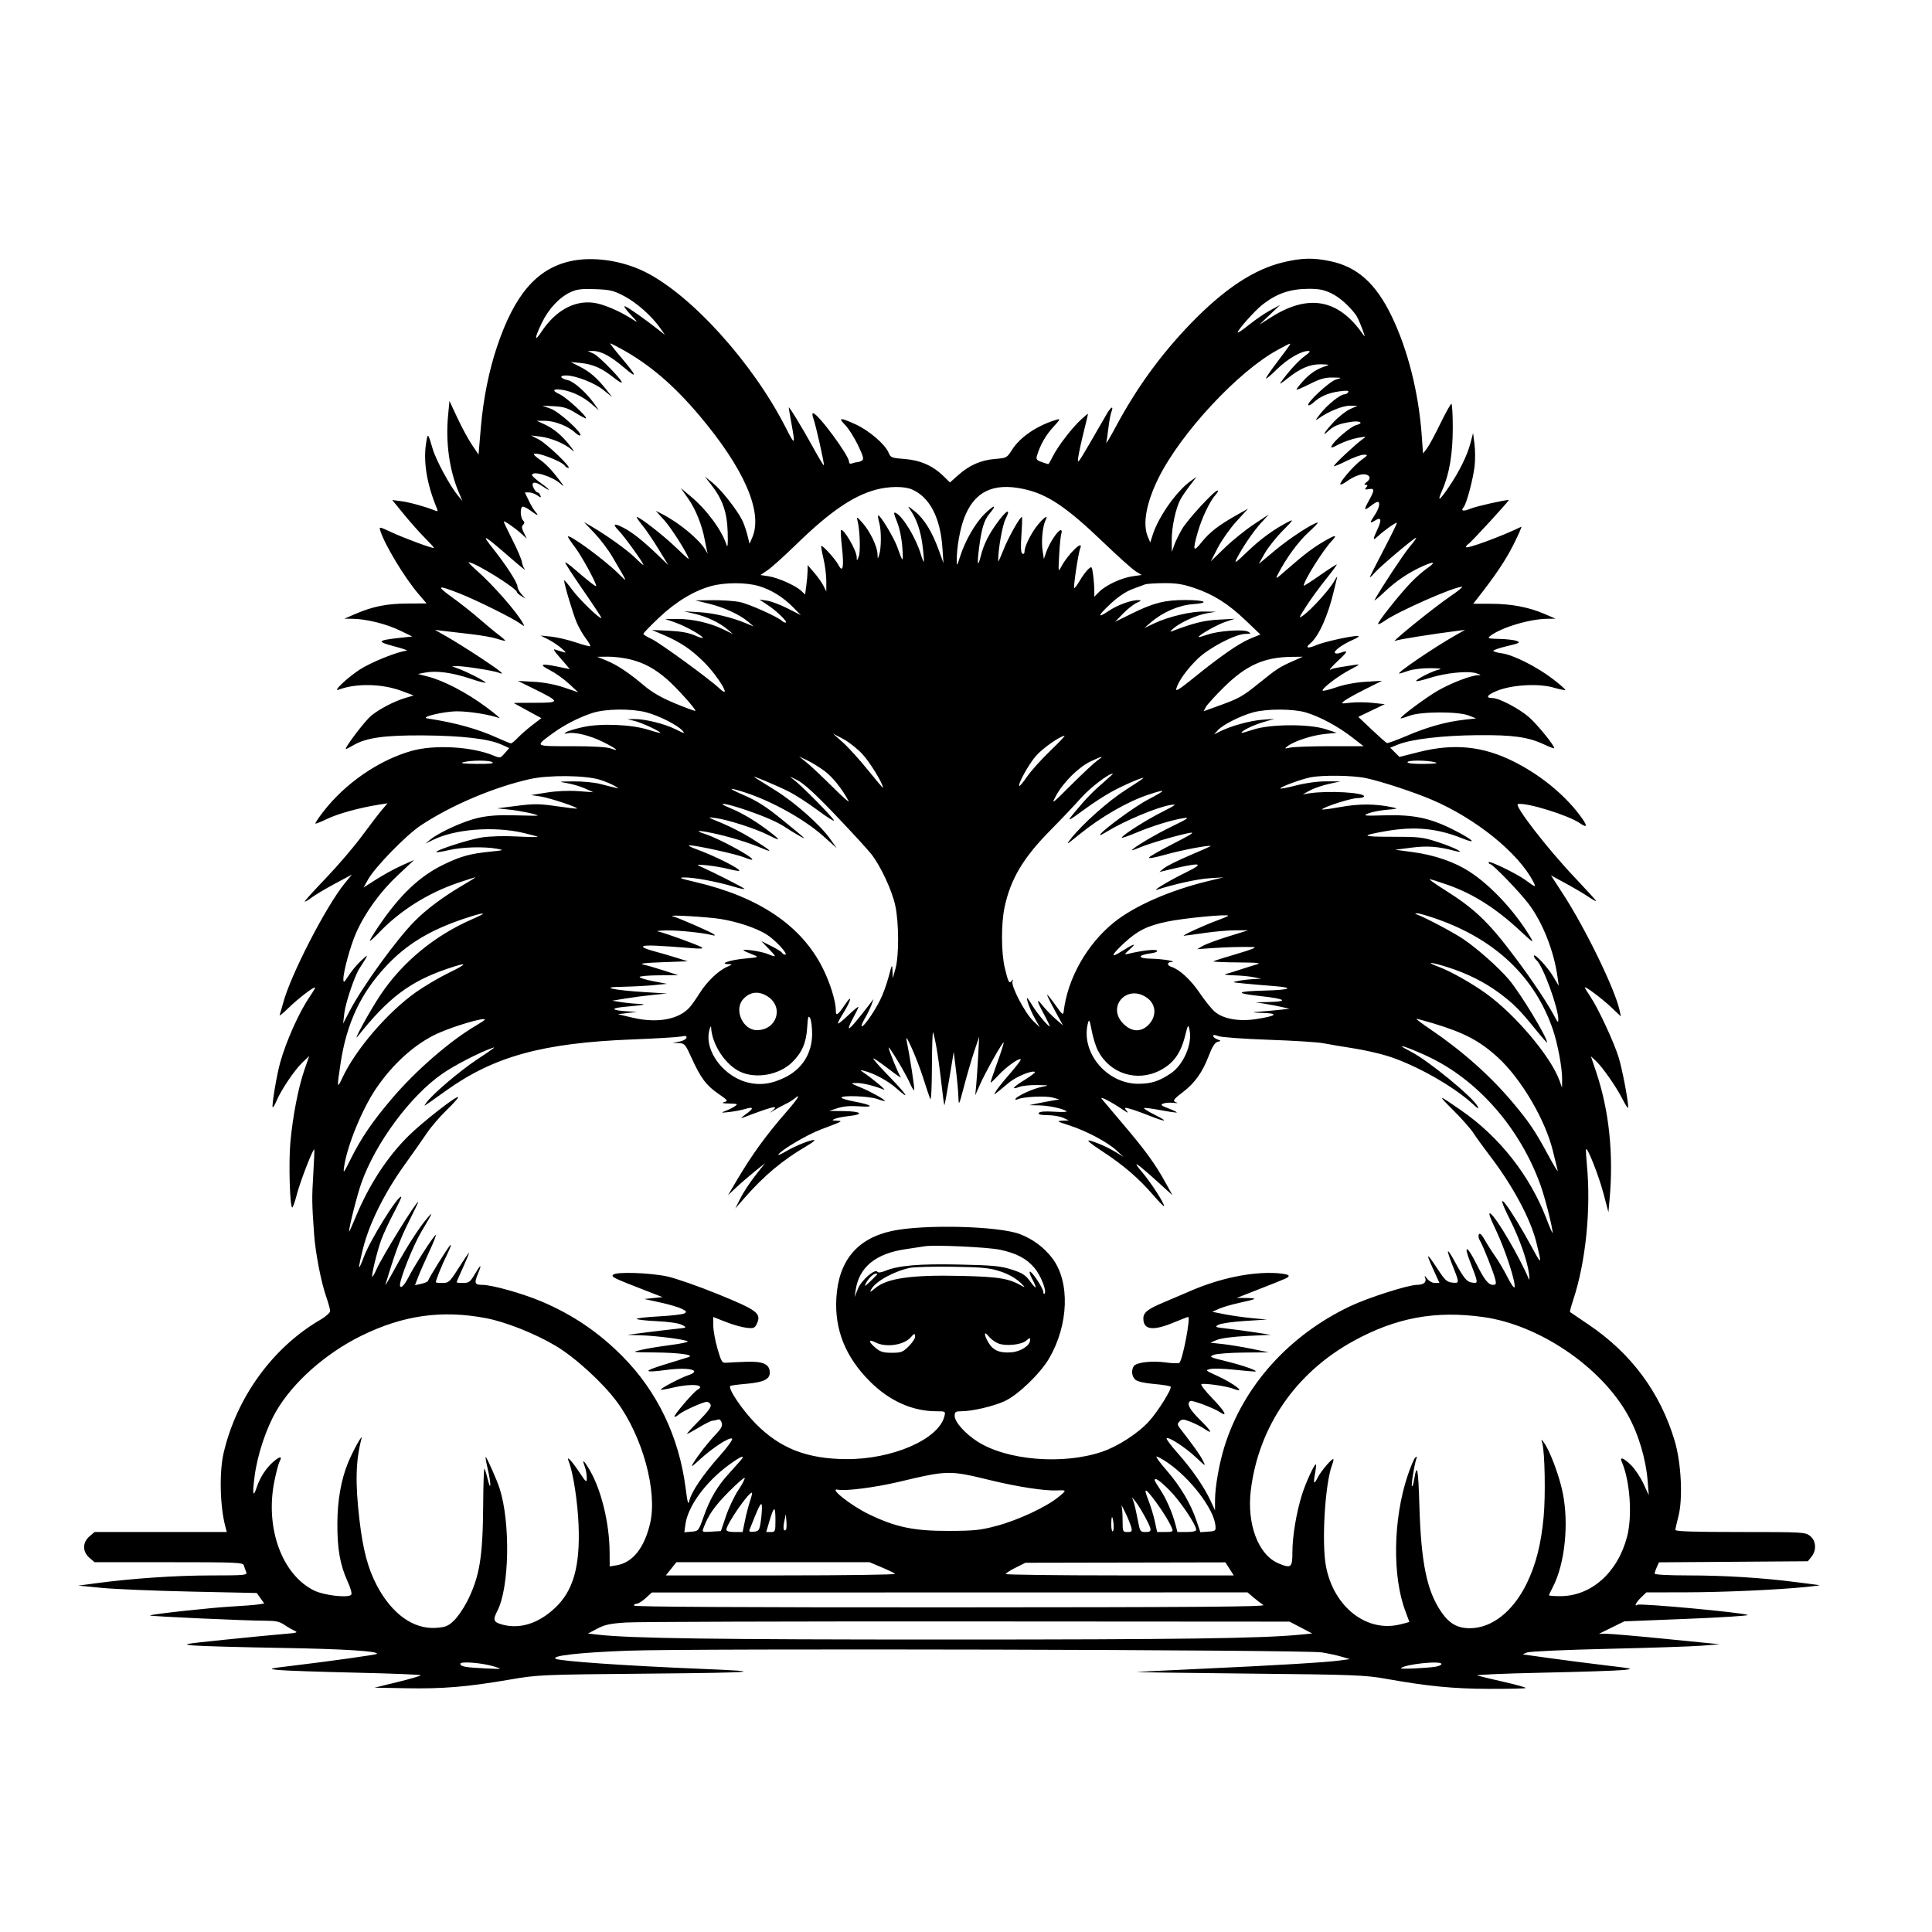 <svg xmlns="http://www.w3.org/2000/svg" height="3072" width="3072" version="1.1" id="svg"><path fill-rule="evenodd" fill="black" stroke="none" d="M906.497 415.407 C 853.346 427.489,818.249 468.378,790.538 550.500 C 777.454 589.277,768.445 634.164,764.553 679.975 L 760.914 722.807 750.473 707.304 C 744.731 698.777,734.322 679.585,727.343 664.654 L 714.652 637.507 712.423 661.293 C 708.463 703.556,714.534 747.401,729.153 782.106 L 735.216 796.500 727.766 787.500 C 715.333 772.482,693.207 731.512,688.071 714.000 C 680.397 687.834,680.153 687.627,677.470 705.000 C 672.887 734.670,678.769 770.033,694.646 808.271 C 696.667 813.139,696.139 813.667,691.271 811.646 C 677.349 805.867,651.353 798.685,638.086 796.952 L 623.672 795.070 642.251 817.807 C 652.470 830.313,667.394 847.108,675.415 855.130 C 683.437 863.151,690.000 870.359,690.000 871.148 C 690.000 873.234,643.661 856.147,621.571 845.916 C 602.962 837.296,602.678 837.261,604.713 843.824 C 611.582 865.981,643.047 918.206,665.059 943.990 L 678.284 959.479 647.392 959.664 C 614.536 959.861,592.897 964.227,564.722 976.346 L 547.500 983.754 561.000 983.929 C 582.520 984.208,614.349 992.103,635.737 1002.466 L 655.500 1012.042 635.457 1014.253 C 599.657 1018.202,598.392 1020.218,627.000 1027.730 C 641.025 1031.413,649.800 1034.573,646.500 1034.753 C 633.600 1035.457,590.002 1052.945,572.145 1064.580 C 551.903 1077.768,527.871 1100.658,538.500 1096.625 C 566.061 1086.170,607.607 1087.009,638.625 1098.649 L 657.751 1105.825 644.625 1109.751 C 626.816 1115.077,604.066 1126.861,590.416 1137.830 C 580.450 1145.839,546.248 1191.000,550.149 1191.000 C 550.978 1191.000,556.300 1188.261,561.975 1184.912 C 582.108 1173.033,611.954 1168.867,673.500 1169.346 C 734.820 1169.823,777.096 1174.776,797.171 1183.835 L 809.724 1189.500 802.565 1197.682 C 795.601 1205.640,795.113 1205.741,784.698 1201.389 C 750.504 1187.102,690.824 1183.688,654.514 1193.943 C 602.221 1208.711,548.845 1245.505,513.811 1290.933 C 506.417 1300.522,500.877 1308.877,501.501 1309.501 C 502.124 1310.124,510.704 1306.716,520.567 1301.926 C 537.379 1293.763,572.287 1284.197,602.887 1279.369 L 616.274 1277.257 607.387 1287.657 C 602.499 1293.377,588.154 1312.107,575.508 1329.279 C 562.863 1346.450,536.981 1376.693,517.994 1396.485 C 499.006 1416.277,483.951 1432.951,484.538 1433.538 C 485.125 1434.125,490.082 1431.243,495.553 1427.132 C 501.024 1423.021,517.650 1413.131,532.500 1405.154 L 559.500 1390.650 548.355 1404.256 C 518.375 1440.856,461.418 1551.600,450.029 1595.438 C 448.180 1602.553,445.794 1610.653,444.726 1613.438 C 443.658 1616.222,449.583 1611.750,457.894 1603.500 C 473.192 1588.314,501.000 1567.041,501.000 1570.523 C 501.000 1571.566,497.128 1578.062,492.395 1584.959 C 475.741 1609.233,455.174 1655.031,445.576 1689.220 C 440.020 1709.012,431.676 1758.676,433.587 1760.587 C 434.321 1761.321,437.120 1756.651,439.808 1750.211 C 446.967 1733.055,468.608 1701.028,480.964 1689.302 L 491.710 1679.104 484.116 1700.943 C 474.355 1729.010,465.489 1774.708,461.697 1816.500 C 458.769 1848.761,460.851 1920.000,464.721 1920.000 C 465.794 1920.000,469.171 1910.296,472.226 1898.435 C 477.296 1878.754,497.854 1825.845,499.705 1827.712 C 500.135 1828.145,499.413 1846.050,498.101 1867.500 C 495.785 1905.386,495.899 1913.182,499.506 1963.199 C 501.639 1992.770,510.623 2038.894,518.793 2062.220 C 522.207 2071.965,524.973 2082.090,524.940 2084.720 C 524.908 2087.349,517.919 2093.550,509.410 2098.500 C 433.844 2142.459,376.345 2221.551,355.651 2310.000 C 348.425 2340.886,349.710 2395.343,358.430 2427.750 L 360.650 2436.000 255.493 2436.000 L 150.335 2436.000 142.167 2443.025 C 130.961 2452.665,130.961 2467.335,142.167 2476.975 L 150.335 2484.000 268.317 2484.000 C 378.107 2484.000,386.405 2484.365,387.810 2489.250 C 388.640 2492.138,390.292 2496.863,391.481 2499.750 C 393.495 2504.643,389.692 2505.003,335.571 2505.037 C 279.096 2505.073,211.031 2509.692,153.000 2517.425 L 124.500 2521.224 162.000 2524.860 C 182.625 2526.860,246.477 2529.505,303.893 2530.736 L 408.286 2532.976 414.238 2541.334 L 420.190 2549.693 410.345 2551.192 C 404.930 2552.017,386.325 2553.470,369.000 2554.421 C 335.660 2556.250,240.336 2566.664,238.300 2568.700 C 236.949 2570.051,392.747 2577.108,423.000 2577.066 C 437.776 2577.046,444.680 2578.532,451.500 2583.198 C 456.450 2586.585,463.875 2590.894,468.000 2592.773 C 474.604 2595.780,472.631 2596.420,451.500 2598.125 C 438.300 2599.190,395.775 2603.310,357.000 2607.281 C 291.985 2613.938,288.134 2614.647,307.500 2616.394 C 319.050 2617.436,381.825 2619.183,447.000 2620.277 C 547.158 2621.958,603.497 2625.503,599.151 2629.849 C 597.805 2631.195,524.956 2641.430,469.500 2648.064 C 426.380 2653.223,425.252 2653.528,442.500 2655.358 C 452.400 2656.408,507.413 2658.322,564.750 2659.612 C 622.088 2660.902,669.000 2662.759,669.000 2663.739 C 669.000 2664.719,652.463 2669.566,632.250 2674.511 L 595.500 2683.500 646.500 2684.428 C 704.303 2685.480,743.056 2682.239,810.000 2670.752 C 855.816 2662.890,859.127 2662.748,1035.000 2661.136 C 1206.033 2659.568,1222.749 2657.929,1113.000 2653.488 C 996.801 2648.785,889.985 2641.385,883.639 2637.598 C 875.557 2632.775,921.386 2627.598,997.500 2624.735 C 1102.267 2620.794,2074.890 2623.129,2101.500 2627.385 C 2111.400 2628.969,2125.575 2632.024,2133.000 2634.174 L 2146.500 2638.084 2130.000 2640.330 C 2108.323 2643.282,2028.117 2648.079,1909.500 2653.519 C 1856.700 2655.940,1810.800 2658.220,1807.500 2658.586 C 1804.200 2658.951,1883.850 2660.082,1984.500 2661.099 C 2153.116 2662.803,2170.330 2663.451,2203.500 2669.341 C 2271.274 2681.375,2310.561 2685.210,2367.965 2685.391 C 2399.021 2685.490,2425.107 2684.893,2425.933 2684.067 C 2426.760 2683.240,2411.476 2678.923,2391.968 2674.474 C 2372.461 2670.026,2353.125 2665.399,2349.000 2664.193 C 2344.875 2662.987,2391.450 2660.955,2452.500 2659.679 C 2513.550 2658.402,2571.600 2656.490,2581.500 2655.429 C 2598.647 2653.591,2597.297 2653.239,2553.000 2647.996 C 2527.425 2644.968,2488.275 2639.927,2466.000 2636.793 C 2443.725 2633.658,2424.150 2630.957,2422.500 2630.789 C 2420.850 2630.621,2423.550 2629.122,2428.500 2627.458 C 2433.450 2625.794,2491.500 2623.209,2557.500 2621.715 C 2623.500 2620.221,2690.325 2617.986,2706.000 2616.749 L 2734.500 2614.500 2650.500 2606.136 C 2604.300 2601.536,2561.100 2597.782,2554.500 2597.795 L 2542.500 2597.817 2562.612 2587.938 L 2582.724 2578.058 2682.023 2574.090 C 2736.637 2571.907,2780.236 2569.145,2778.910 2567.953 C 2774.982 2564.420,2608.133 2548.945,2603.675 2551.701 C 2597.707 2555.390,2601.549 2547.597,2609.414 2540.061 L 2617.828 2532.000 2679.164 2531.897 C 2739.898 2531.796,2826.157 2527.966,2872.500 2523.315 C 2885.700 2521.990,2894.882 2520.702,2892.904 2520.453 C 2890.926 2520.204,2874.051 2518.031,2855.404 2515.623 C 2802.146 2508.749,2742.093 2505.025,2684.250 2505.012 C 2652.511 2505.005,2631.000 2503.845,2631.000 2502.141 C 2631.000 2500.569,2632.546 2495.888,2634.437 2491.740 L 2637.873 2484.197 2756.204 2483.349 L 2874.535 2482.500 2880.267 2475.418 C 2888.752 2464.936,2887.763 2449.822,2878.095 2442.218 C 2870.447 2436.201,2866.852 2436.000,2767.095 2436.000 C 2693.797 2436.000,2664.000 2435.041,2664.000 2432.683 C 2664.000 2430.859,2666.162 2421.071,2668.805 2410.933 C 2676.134 2382.814,2673.273 2325.718,2662.785 2290.799 C 2639.673 2213.854,2593.923 2152.130,2525.997 2106.253 C 2510.324 2095.667,2497.024 2086.641,2496.442 2086.195 C 2495.860 2085.748,2498.208 2076.860,2501.660 2066.442 C 2521.441 2006.746,2529.965 1922.373,2523.275 1852.500 C 2522.011 1839.300,2521.420 1827.949,2521.962 1827.277 C 2524.352 1824.308,2542.158 1869.551,2549.470 1897.169 L 2557.500 1927.500 2559.377 1906.500 C 2565.815 1834.487,2558.545 1765.644,2538.065 1704.698 L 2529.604 1679.522 2537.127 1686.511 C 2548.080 1696.687,2569.826 1727.841,2580.054 1748.011 C 2584.933 1757.630,2588.936 1763.475,2588.950 1761.000 C 2589.015 1749.783,2579.550 1700.169,2573.752 1681.327 C 2566.195 1656.773,2541.259 1603.198,2528.781 1584.710 C 2523.952 1577.554,2520.000 1571.008,2520.000 1570.163 C 2520.000 1567.270,2548.193 1588.491,2562.750 1602.342 L 2577.297 1616.184 2575.321 1606.842 C 2568.316 1573.742,2521.417 1477.124,2485.453 1421.703 L 2466.119 1391.910 2489.310 1404.492 C 2502.064 1411.412,2518.238 1420.947,2525.250 1425.681 C 2532.263 1430.415,2538.000 1433.594,2538.000 1432.746 C 2538.000 1431.897,2522.294 1414.620,2503.097 1394.352 C 2459.674 1348.503,2406.740 1279.952,2413.633 1278.492 C 2427.060 1275.649,2493.733 1296.221,2511.923 1308.821 C 2525.318 1318.099,2524.700 1312.752,2510.202 1293.933 C 2485.175 1261.449,2447.685 1231.304,2406.963 1210.920 C 2357.831 1186.326,2311.828 1181.711,2256.041 1195.779 L 2225.194 1203.557 2217.843 1196.206 L 2210.491 1188.855 2223.158 1183.787 C 2244.499 1175.248,2293.521 1169.478,2349.000 1168.975 C 2405.901 1168.460,2429.626 1171.763,2455.384 1183.785 C 2463.571 1187.605,2470.691 1190.309,2471.206 1189.794 C 2473.362 1187.638,2444.985 1152.497,2431.509 1140.634 C 2416.061 1127.037,2383.799 1110.000,2373.498 1110.000 C 2361.059 1110.000,2364.594 1104.601,2381.315 1098.061 C 2405.245 1088.701,2446.785 1086.477,2470.251 1093.299 C 2479.818 1096.080,2488.221 1097.779,2488.926 1097.074 C 2489.630 1096.370,2480.372 1088.274,2468.353 1079.083 C 2443.363 1059.974,2405.981 1041.231,2388.067 1038.828 C 2381.349 1037.928,2375.251 1036.215,2374.514 1035.023 C 2373.777 1033.831,2383.508 1030.422,2396.138 1027.447 C 2416.292 1022.701,2418.208 1021.691,2411.800 1019.186 C 2407.785 1017.616,2395.392 1016.145,2384.260 1015.916 C 2366.565 1015.552,2364.679 1014.986,2369.260 1011.408 C 2386.501 997.944,2431.562 984.298,2460.000 983.929 L 2473.500 983.754 2455.713 976.108 C 2430.610 965.317,2402.988 960.113,2370.500 960.052 L 2342.500 960.000 2348.000 952.995 C 2377.774 915.076,2393.933 891.046,2406.502 865.999 C 2414.678 849.707,2420.272 836.914,2418.934 837.569 C 2387.973 852.726,2331.000 873.660,2331.000 869.879 C 2331.000 868.460,2332.755 866.219,2334.899 864.899 C 2339.524 862.054,2401.061 795.000,2399.048 795.000 C 2391.833 795.000,2346.894 805.186,2338.340 808.760 C 2326.625 813.655,2322.091 812.620,2327.373 806.256 C 2332.007 800.672,2342.416 761.530,2344.748 740.919 C 2345.841 731.257,2345.734 715.510,2344.510 705.926 L 2342.285 688.500 2338.071 704.770 C 2333.084 724.023,2320.253 750.066,2303.863 774.201 C 2288.220 797.236,2284.614 798.880,2293.425 778.958 C 2304.633 753.615,2310.000 721.450,2310.000 679.626 C 2310.000 658.932,2308.988 642.056,2307.750 642.125 C 2306.513 642.194,2298.460 656.707,2289.855 674.375 C 2281.250 692.044,2271.623 709.764,2268.463 713.752 L 2262.716 721.005 2260.675 692.752 C 2255.693 623.790,2238.363 555.321,2212.342 501.793 C 2187.463 450.615,2158.104 424.371,2115.670 415.379 C 2088.117 409.540,2070.001 409.963,2040.034 417.147 C 1993.499 428.302,1946.026 459.839,1892.918 514.878 C 1845.515 564.005,1806.894 617.306,1773.815 679.252 C 1764.932 695.889,1758.304 706.800,1759.086 703.500 C 1759.868 700.200,1761.422 689.488,1762.539 679.695 C 1763.656 669.903,1765.759 658.765,1767.211 654.945 C 1771.349 644.061,1766.169 646.859,1759.194 659.275 C 1755.726 665.449,1743.822 686.025,1732.741 705.000 C 1713.705 737.597,1712.706 738.755,1714.643 726.000 C 1715.770 718.575,1719.758 700.350,1723.504 685.500 C 1727.249 670.650,1730.126 658.270,1729.897 657.990 C 1729.667 657.709,1724.691 661.868,1718.837 667.233 C 1704.574 680.304,1682.107 709.539,1674.253 725.250 C 1670.747 732.263,1667.432 738.000,1666.887 738.000 C 1666.341 738.000,1661.600 736.503,1656.350 734.672 C 1648.523 731.944,1647.149 730.188,1648.723 724.922 C 1653.861 707.729,1662.654 692.154,1674.483 679.297 C 1685.960 666.821,1686.613 665.409,1680.000 667.363 C 1649.339 676.421,1622.082 694.837,1609.200 715.200 C 1601.165 727.900,1600.423 728.305,1582.534 729.741 C 1559.882 731.559,1541.676 739.463,1524.000 755.152 L 1510.500 767.134 1500.000 756.886 C 1483.186 740.476,1463.178 731.702,1438.271 729.818 C 1417.746 728.266,1416.162 727.635,1412.874 719.696 C 1407.384 706.442,1381.608 684.353,1360.425 674.748 C 1335.621 663.501,1332.046 663.718,1343.864 675.750 C 1349.131 681.113,1358.235 695.441,1364.094 707.592 C 1372.703 725.444,1373.956 730.185,1370.624 732.296 C 1368.356 733.733,1364.923 734.929,1362.995 734.954 C 1361.068 734.979,1357.355 735.819,1354.745 736.821 C 1351.737 737.976,1350.000 737.018,1350.000 734.206 C 1350.000 724.184,1300.242 657.000,1292.819 657.000 C 1291.327 657.000,1291.443 660.405,1293.084 664.720 C 1296.970 674.941,1311.319 738.681,1310.025 739.975 C 1309.469 740.531,1301.438 727.151,1292.178 710.243 C 1275.842 680.412,1254.172 644.957,1254.136 648.000 C 1254.126 648.825,1256.069 660.300,1258.454 673.500 C 1264.817 708.713,1264.196 709.113,1249.132 679.500 C 1196.884 576.795,1098.612 468.261,1025.095 432.069 C 988.090 413.851,941.891 407.361,906.497 415.407 M993.000 471.101 C 1012.814 481.596,1036.758 502.983,1049.984 522.000 L 1057.286 532.500 1046.893 524.288 C 1025.636 507.492,999.178 488.885,993.924 487.037 C 990.941 485.988,994.575 491.629,1002.000 499.573 C 1015.255 513.754,1015.310 513.895,1005.000 507.307 C 983.971 493.871,958.813 483.283,943.315 481.347 C 912.757 477.529,883.065 494.130,861.076 527.326 C 849.365 545.007,849.467 538.665,861.293 513.886 C 872.007 491.436,889.114 473.006,907.016 464.623 C 917.161 459.873,924.559 458.964,946.500 459.775 C 970.464 460.660,975.693 461.933,993.000 471.101 M2116.500 466.171 C 2129.551 472.359,2144.976 485.907,2156.163 501.007 C 2158.000 503.487,2162.300 512.937,2165.720 522.007 C 2170.845 535.602,2171.022 537.182,2166.728 531.000 C 2128.341 475.741,2080.818 466.880,2021.875 503.992 L 2002.500 516.192 2019.000 500.541 L 2035.500 484.890 2019.775 493.408 C 2011.126 498.093,1995.938 508.463,1986.025 516.451 C 1976.111 524.440,1968.000 529.888,1968.000 528.559 C 1968.000 524.621,1994.541 494.711,2006.470 485.205 C 2029.497 466.856,2050.534 459.475,2080.500 459.230 C 2096.629 459.098,2104.979 460.708,2116.500 466.171 M989.295 555.562 C 1033.267 579.999,1071.102 612.334,1111.318 659.845 C 1183.201 744.768,1213.493 814.263,1196.195 854.570 L 1191.873 864.639 1188.279 850.366 C 1186.303 842.516,1182.561 831.910,1179.965 826.797 C 1171.304 809.741,1146.590 778.478,1133.468 767.978 L 1120.500 757.601 1130.298 770.043 C 1148.846 793.595,1156.120 814.247,1157.051 846.000 C 1157.626 865.595,1157.060 871.962,1155.238 866.379 C 1147.459 842.539,1123.796 810.597,1097.771 788.809 L 1082.505 776.027 1094.602 793.296 C 1106.124 809.744,1116.312 835.185,1120.514 858.000 C 1121.578 863.775,1123.087 871.200,1123.867 874.500 L 1125.286 880.500 1121.753 874.500 C 1111.856 857.692,1080.309 831.509,1053.101 817.521 L 1042.702 812.175 1056.771 827.822 C 1068.285 840.630,1095.000 883.163,1095.000 888.689 C 1095.000 889.487,1085.616 881.049,1074.146 869.937 C 1055.150 851.535,1017.176 822.000,1012.512 822.000 C 1011.459 822.000,1015.284 827.738,1021.011 834.750 C 1026.737 841.763,1038.452 858.975,1047.042 873.000 L 1062.662 898.500 1043.581 880.251 C 1021.687 859.311,1004.661 845.950,990.899 838.911 C 976.041 831.311,973.373 833.064,983.709 843.636 C 992.893 853.030,1023.000 894.810,1023.000 898.161 C 1023.000 899.086,1017.247 894.140,1010.217 887.171 C 997.859 874.922,965.228 851.472,940.500 837.071 L 928.500 830.082 945.317 847.791 C 954.566 857.531,967.255 874.275,973.514 885.000 C 999.804 930.050,998.852 927.223,982.293 911.065 C 959.072 888.406,903.000 847.617,903.000 853.384 C 903.000 854.414,908.307 862.287,914.793 870.879 C 925.101 884.533,948.000 926.483,948.000 931.712 C 948.000 933.726,935.054 923.680,913.333 904.811 C 905.932 898.383,899.347 893.658,898.700 894.311 C 898.052 894.965,910.952 914.915,927.367 938.644 C 943.782 962.373,956.815 982.185,956.330 982.670 C 954.026 984.974,921.440 953.538,909.942 937.920 C 902.824 928.251,897.000 921.510,897.000 922.941 C 897.000 929.123,911.583 977.732,917.328 990.700 C 920.788 998.510,927.268 1009.684,931.728 1015.532 C 936.188 1021.379,939.242 1026.758,938.515 1027.485 C 937.787 1028.213,927.329 1025.471,915.275 1021.392 C 903.220 1017.314,885.739 1013.215,876.428 1012.283 L 859.500 1010.589 871.500 1016.637 C 878.100 1019.963,887.550 1026.242,892.500 1030.589 C 901.228 1038.255,901.273 1038.429,894.000 1036.336 C 889.875 1035.148,884.475 1033.484,882.000 1032.637 C 879.525 1031.791,881.592 1035.689,886.593 1041.299 C 891.594 1046.910,898.008 1054.308,900.846 1057.740 L 906.006 1063.980 886.078 1059.881 C 859.735 1054.464,856.127 1056.348,874.718 1065.813 C 883.087 1070.075,896.587 1079.699,904.718 1087.200 L 919.500 1100.839 897.000 1093.184 C 882.750 1088.336,865.150 1085.006,849.000 1084.102 L 823.500 1082.674 850.722 1096.144 C 891.012 1116.079,890.994 1117.507,850.455 1117.466 C 831.742 1117.447,816.672 1117.657,816.966 1117.932 C 817.260 1118.207,827.249 1123.712,839.164 1130.166 L 860.827 1141.899 846.664 1152.723 C 838.874 1158.676,828.535 1167.699,823.689 1172.773 C 818.843 1177.848,813.814 1182.000,812.514 1182.000 C 811.214 1182.000,801.679 1178.147,791.325 1173.439 C 759.435 1158.935,724.538 1149.226,679.500 1142.326 C 666.705 1140.366,706.239 1131.001,727.095 1131.052 C 746.634 1131.100,778.524 1136.204,793.500 1141.682 C 796.800 1142.888,787.350 1134.876,772.500 1123.877 C 742.283 1101.495,705.802 1082.391,681.000 1075.960 L 664.500 1071.683 676.048 1069.452 C 693.700 1066.041,718.806 1069.397,747.530 1079.006 C 761.846 1083.796,772.888 1086.628,772.068 1085.300 C 770.223 1082.315,743.392 1068.597,729.087 1063.325 L 718.500 1059.423 727.500 1059.223 C 737.894 1058.992,784.974 1066.440,792.750 1069.545 C 805.138 1074.492,795.803 1066.769,764.250 1045.965 C 745.688 1033.726,721.725 1018.718,711.000 1012.612 L 691.500 1001.512 705.000 1003.211 C 712.425 1004.146,732.000 1006.424,748.500 1008.273 C 765.000 1010.122,783.847 1013.458,790.383 1015.685 C 796.918 1017.912,802.693 1019.307,803.215 1018.785 C 803.736 1018.264,799.064 1014.025,792.832 1009.367 C 786.599 1004.708,772.725 993.218,762.000 983.832 C 751.275 974.447,731.700 958.976,718.500 949.453 C 692.458 930.666,695.150 929.607,732.000 944.145 C 756.777 953.919,814.411 982.460,825.916 990.653 C 834.102 996.481,834.488 996.517,831.629 991.176 C 822.122 973.411,783.877 929.845,757.095 906.270 C 749.428 899.522,744.058 894.000,745.161 894.000 C 754.891 894.000,822.000 935.606,822.000 941.639 C 822.000 942.694,825.038 945.409,828.750 947.673 L 835.500 951.789 829.140 944.644 C 825.641 940.715,822.829 935.424,822.890 932.888 C 823.035 926.822,804.545 898.123,783.498 871.744 C 763.834 847.099,769.040 849.916,811.500 886.897 C 826.350 899.830,836.731 908.171,834.569 905.431 C 832.407 902.691,830.270 897.311,829.820 893.475 C 829.369 889.639,822.700 874.039,815.000 858.810 C 807.300 843.580,801.000 830.326,801.000 829.356 C 801.000 827.037,818.201 838.892,829.114 848.733 L 837.727 856.500 833.017 847.196 C 829.471 840.191,829.159 837.041,831.754 834.446 C 834.349 831.851,834.311 830.111,831.600 827.400 C 827.473 823.273,826.740 808.133,830.552 805.777 C 831.956 804.909,837.618 807.529,843.135 811.600 C 854.937 820.307,857.726 821.040,851.309 813.750 C 848.768 810.863,843.956 802.763,840.616 795.750 L 834.544 783.000 841.105 783.000 C 844.713 783.000,850.648 785.089,854.293 787.642 C 860.275 791.832,860.747 791.832,859.140 787.642 C 858.160 785.089,856.200 783.000,854.785 783.000 C 853.369 783.000,850.689 780.155,848.828 776.678 C 843.306 766.360,849.699 764.383,861.861 772.647 C 877.648 783.375,875.727 779.331,859.500 767.678 C 852.075 762.346,846.000 756.862,846.000 755.491 C 846.000 747.650,877.535 757.069,890.868 768.893 C 899.252 776.328,897.093 772.779,880.935 752.567 C 874.809 744.904,865.127 735.454,859.419 731.567 C 853.711 727.680,849.032 723.669,849.020 722.653 C 848.953 716.610,893.651 733.154,898.474 740.957 C 899.508 742.631,901.923 744.000,903.840 744.000 C 909.727 744.000,869.381 705.339,856.558 698.693 L 844.500 692.443 859.022 694.201 C 876.031 696.261,898.354 705.542,908.797 714.897 C 914.351 719.871,913.775 718.396,906.462 708.914 C 893.958 692.701,880.532 681.454,865.500 674.602 L 853.500 669.132 867.000 669.132 C 881.741 669.132,903.622 677.732,914.238 687.698 C 917.944 691.177,921.751 693.249,922.698 692.302 C 926.440 688.560,889.251 654.871,876.000 650.001 L 862.500 645.039 881.049 645.947 C 895.760 646.666,902.825 648.859,915.184 656.542 C 923.756 661.871,931.210 665.790,931.747 665.253 C 934.243 662.757,900.210 631.522,889.965 626.905 C 876.844 620.991,878.901 617.586,894.184 619.922 C 909.546 622.269,927.342 630.865,940.546 642.317 L 952.288 652.500 944.940 642.000 C 932.907 624.804,912.541 606.595,902.996 604.499 C 890.642 601.786,888.678 597.000,899.918 597.000 C 915.337 597.000,945.674 608.873,960.000 620.514 L 973.500 631.484 964.028 619.492 C 949.596 601.218,938.020 591.167,922.041 583.034 L 907.500 575.633 923.248 577.175 C 942.175 579.028,957.083 585.488,974.414 599.345 C 981.517 605.025,987.885 609.115,988.566 608.434 C 991.129 605.871,952.418 566.039,943.655 562.222 L 934.500 558.235 942.384 558.117 C 955.225 557.926,970.253 565.808,991.635 583.947 C 1014.678 603.496,1013.372 598.841,987.093 567.750 C 976.982 555.788,969.470 546.000,970.400 546.000 C 971.330 546.000,979.833 550.303,989.295 555.562 M2049.899 549.872 C 2048.580 552.002,2039.738 563.934,2030.250 576.389 C 2020.763 588.844,2013.000 600.222,2013.000 601.673 C 2013.000 603.125,2020.763 596.660,2030.250 587.306 C 2046.975 570.818,2068.529 558.201,2080.200 558.066 C 2084.348 558.018,2082.714 560.313,2074.200 566.495 C 2064.274 573.701,2048.401 591.231,2035.713 609.000 C 2033.946 611.475,2038.575 608.631,2046.000 602.681 C 2067.454 585.487,2082.664 578.966,2100.630 579.258 C 2112.746 579.455,2114.721 580.057,2108.981 581.803 C 2094.444 586.225,2082.940 593.732,2071.791 606.073 C 2065.600 612.926,2061.013 619.013,2061.599 619.599 C 2062.185 620.185,2071.902 616.015,2083.193 610.332 C 2099.093 602.330,2107.193 600.061,2119.111 600.271 C 2134.312 600.538,2134.374 600.577,2124.219 603.494 C 2113.928 606.450,2076.878 640.878,2080.302 644.302 C 2081.249 645.249,2085.056 643.251,2088.762 639.863 C 2099.283 630.243,2112.661 624.517,2129.984 622.219 C 2141.652 620.671,2145.337 621.028,2143.776 623.553 C 2142.604 625.449,2139.903 627.000,2137.773 627.000 C 2131.295 627.000,2110.724 643.452,2099.806 657.366 C 2091.090 668.474,2090.657 669.677,2097.000 665.162 C 2112.543 654.100,2134.844 645.060,2146.500 645.095 L 2158.500 645.132 2146.500 650.626 C 2139.900 653.648,2128.088 663.011,2120.250 671.432 C 2105.683 687.084,2100.584 696.119,2112.750 684.723 C 2120.990 677.004,2130.090 673.465,2148.750 670.725 C 2163.400 668.574,2169.114 672.815,2156.000 676.106 C 2148.103 678.088,2122.448 699.689,2117.902 708.183 C 2115.282 713.078,2116.655 712.860,2129.210 706.388 C 2137.070 702.336,2150.250 697.796,2158.500 696.297 C 2172.995 693.665,2173.259 693.740,2166.346 698.536 C 2156.275 705.523,2121.000 738.534,2121.000 740.972 C 2121.000 742.083,2129.938 738.494,2140.861 732.996 C 2151.785 727.498,2164.201 723.000,2168.452 723.000 C 2175.773 723.000,2175.540 723.472,2164.057 731.917 C 2151.826 740.912,2128.859 767.859,2131.324 770.324 C 2132.056 771.056,2136.606 768.841,2141.435 765.402 C 2153.588 756.749,2165.749 752.516,2172.396 754.626 C 2179.424 756.856,2179.564 761.652,2172.750 766.824 C 2168.987 769.680,2168.666 770.836,2171.617 770.905 C 2174.752 770.977,2174.925 771.976,2172.341 775.089 C 2169.594 778.399,2170.382 778.904,2176.474 777.739 C 2185.967 775.924,2185.955 779.286,2176.404 796.394 C 2168.018 811.414,2168.787 812.963,2180.181 804.000 C 2184.377 800.700,2188.977 798.000,2190.405 798.000 C 2195.396 798.000,2192.936 808.701,2185.392 819.804 C 2177.295 831.719,2177.588 833.182,2186.904 827.364 C 2196.074 821.637,2197.312 826.614,2190.385 841.352 C 2182.040 859.104,2182.325 860.661,2192.250 851.544 C 2202.323 842.291,2220.049 829.948,2221.147 831.423 C 2221.588 832.015,2212.063 851.400,2199.980 874.500 C 2187.897 897.600,2178.030 917.175,2178.053 918.000 C 2178.077 918.825,2181.787 915.336,2186.298 910.247 C 2195.255 900.143,2248.694 855.000,2251.699 855.000 C 2252.722 855.000,2248.073 861.552,2241.369 869.560 C 2231.519 881.324,2196.903 933.798,2185.665 954.000 C 2184.288 956.475,2191.113 950.962,2200.831 941.749 C 2219.950 923.624,2240.204 909.996,2263.027 899.900 C 2281.102 891.905,2283.622 893.674,2268.796 903.949 C 2262.574 908.260,2251.230 918.248,2243.588 926.144 C 2225.511 944.820,2189.402 990.402,2191.233 992.233 C 2192.015 993.015,2196.693 990.779,2201.629 987.264 C 2222.523 972.386,2311.613 933.061,2324.531 933.015 C 2326.748 933.007,2318.554 939.761,2306.323 948.024 C 2279.887 965.884,2204.657 1027.009,2219.299 1018.733 C 2222.532 1016.905,2277.061 1008.212,2317.500 1003.078 L 2329.500 1001.554 2313.000 1010.919 C 2279.594 1029.881,2219.185 1071.055,2224.920 1070.955 C 2226.339 1070.930,2232.900 1068.964,2239.500 1066.587 C 2246.166 1064.185,2261.501 1062.341,2274.000 1062.439 C 2290.018 1062.564,2293.907 1063.248,2287.500 1064.815 C 2276.886 1067.410,2254.131 1078.743,2251.728 1082.631 C 2250.805 1084.125,2260.307 1082.090,2272.845 1078.108 C 2298.826 1069.858,2334.223 1066.287,2347.500 1070.576 C 2355.647 1073.209,2355.818 1073.509,2349.308 1073.742 C 2338.431 1074.132,2307.785 1085.960,2286.773 1097.878 C 2268.461 1108.265,2225.298 1140.298,2227.136 1142.136 C 2227.647 1142.647,2234.012 1140.807,2241.282 1138.048 C 2259.107 1131.284,2318.373 1131.047,2335.277 1137.672 L 2347.053 1142.289 2327.777 1144.493 C 2298.889 1147.797,2269.638 1155.995,2237.035 1169.924 C 2220.942 1176.800,2206.628 1181.992,2205.226 1181.463 C 2203.824 1180.933,2193.020 1171.361,2181.218 1160.190 L 2159.761 1139.880 2180.828 1129.784 L 2201.896 1119.688 2182.273 1117.586 C 2171.481 1116.431,2155.642 1116.337,2147.075 1117.377 C 2132.394 1119.161,2131.845 1118.991,2137.500 1114.423 C 2140.800 1111.758,2155.650 1103.478,2170.500 1096.024 L 2197.500 1082.470 2171.403 1084.078 C 2155.181 1085.078,2137.301 1088.470,2124.153 1093.043 C 2112.519 1097.088,2103.000 1099.274,2103.000 1097.900 C 2103.000 1093.576,2128.322 1074.433,2146.780 1064.803 C 2162.641 1056.528,2163.398 1055.732,2154.000 1057.225 C 2148.225 1058.142,2138.100 1059.725,2131.500 1060.743 C 2124.900 1061.761,2118.488 1063.215,2117.250 1063.974 C 2110.892 1067.874,2116.553 1060.692,2128.561 1049.623 C 2143.286 1036.051,2144.120 1033.202,2132.022 1037.801 C 2127.563 1039.497,2123.508 1039.631,2122.571 1038.115 C 2120.521 1034.799,2134.302 1024.828,2151.467 1017.209 C 2158.635 1014.027,2162.287 1011.328,2159.581 1011.212 C 2149.376 1010.772,2105.393 1020.473,2092.462 1026.016 C 2079.150 1031.722,2074.773 1030.243,2083.512 1022.990 C 2096.947 1011.840,2111.950 978.258,2121.036 939.000 C 2123.136 929.925,2125.417 920.475,2126.104 918.000 C 2126.790 915.525,2124.589 918.468,2121.212 924.540 C 2114.082 937.361,2085.138 969.357,2072.586 978.295 C 2064.380 984.138,2064.582 983.460,2076.729 964.403 C 2083.753 953.384,2097.798 934.048,2107.940 921.434 C 2118.082 908.820,2125.998 898.091,2125.531 897.591 C 2125.064 897.091,2113.054 904.818,2098.841 914.761 C 2084.628 924.705,2073.000 932.157,2073.000 931.321 C 2073.000 923.722,2102.982 875.772,2117.439 860.250 C 2127.332 849.628,2123.958 849.822,2104.865 860.975 C 2087.366 871.198,2072.646 882.407,2045.864 905.909 C 2028.077 921.517,2027.420 921.824,2032.399 912.195 C 2045.168 887.503,2064.334 861.287,2080.245 846.750 C 2089.726 838.088,2096.492 831.000,2095.280 831.000 C 2088.732 831.000,2051.196 855.356,2028.033 874.634 L 2001.447 896.762 2010.973 879.923 C 2016.213 870.662,2029.165 854.363,2039.755 843.704 C 2056.283 827.068,2057.557 825.070,2048.755 829.590 C 2025.743 841.408,2004.320 857.000,1983.367 877.182 C 1964.858 895.009,1962.073 896.850,1966.362 888.425 C 1975.724 870.032,1992.724 845.082,2005.191 831.436 L 2017.500 817.964 1993.500 833.856 C 1980.300 842.597,1959.546 859.368,1947.379 871.125 L 1925.259 892.500 1936.466 870.816 C 1942.630 858.890,1955.959 840.056,1966.087 828.963 L 1984.500 808.793 1966.500 818.907 C 1938.049 834.894,1923.210 846.383,1910.660 862.142 C 1897.193 879.052,1896.015 875.919,1904.579 845.971 C 1911.008 823.491,1923.878 796.535,1932.854 786.750 C 1936.259 783.038,1937.640 780.000,1935.921 780.000 C 1930.791 780.000,1888.408 826.028,1879.426 841.355 C 1874.846 849.171,1869.336 860.500,1867.181 866.533 L 1863.263 877.500 1863.132 858.433 C 1862.996 838.798,1869.339 808.847,1876.612 794.783 C 1878.883 790.392,1885.658 780.357,1891.669 772.483 L 1902.596 758.167 1893.560 764.601 C 1870.844 780.776,1842.148 821.366,1832.831 850.500 L 1828.993 862.500 1825.132 853.500 C 1816.500 833.380,1822.581 799.656,1841.902 760.500 C 1877.362 688.638,1969.096 590.016,2032.038 556.088 C 2053.216 544.672,2053.095 544.714,2049.899 549.872 M1449.846 778.142 C 1478.222 790.318,1495.274 823.007,1498.546 871.500 L 1500.165 895.500 1492.918 875.331 C 1482.291 845.759,1469.704 825.242,1454.782 813.173 C 1444.043 804.487,1442.567 803.896,1446.855 810.000 C 1457.424 825.046,1463.891 843.622,1466.893 867.562 C 1468.581 881.024,1469.512 892.488,1468.962 893.038 C 1468.411 893.589,1466.243 888.292,1464.143 881.269 C 1456.513 855.756,1436.258 822.025,1424.925 815.960 C 1420.434 813.556,1420.639 815.382,1426.543 830.353 C 1430.630 840.719,1433.917 856.992,1434.854 871.500 C 1436.411 895.623,1435.822 895.477,1426.622 869.449 C 1421.490 854.930,1398.681 817.319,1396.395 819.605 C 1395.684 820.316,1396.430 825.524,1398.051 831.179 C 1401.490 843.167,1401.461 871.192,1398.000 882.000 C 1395.641 889.365,1395.592 889.338,1395.270 880.500 C 1394.831 868.462,1382.870 843.951,1371.114 831.000 C 1362.350 821.344,1361.739 821.103,1363.508 828.000 C 1367.289 842.738,1368.483 877.632,1365.459 885.000 C 1362.418 892.409,1362.378 892.417,1362.190 885.630 C 1361.890 874.801,1340.763 838.862,1337.155 843.045 C 1336.465 843.845,1337.207 856.272,1338.805 870.660 C 1342.246 901.638,1340.169 911.878,1333.194 898.332 C 1328.562 889.336,1307.718 866.282,1305.879 868.121 C 1305.322 868.678,1306.902 877.765,1309.389 888.316 C 1311.876 898.867,1313.901 914.925,1313.887 924.000 L 1313.863 940.500 1309.374 931.500 C 1306.905 926.550,1300.237 917.100,1294.555 910.500 L 1284.225 898.500 1284.113 907.831 C 1284.051 912.963,1283.134 923.482,1282.075 931.205 L 1280.150 945.248 1273.825 939.322 C 1264.875 930.938,1236.844 918.494,1221.839 916.244 L 1209.136 914.339 1220.318 906.827 C 1226.468 902.696,1247.025 884.201,1266.000 865.728 C 1319.274 813.862,1356.237 788.470,1392.794 778.625 C 1413.183 773.134,1437.691 772.926,1449.846 778.142 M1626.602 777.315 C 1665.016 785.326,1695.193 805.480,1755.529 863.420 C 1778.095 885.090,1800.792 905.394,1805.966 908.541 L 1815.375 914.263 1800.937 916.300 C 1783.331 918.785,1758.499 930.319,1747.869 940.949 L 1740.000 948.818 1740.000 938.328 C 1740.000 932.558,1739.136 921.536,1738.081 913.833 C 1736.204 900.139,1736.031 899.947,1730.270 905.161 C 1727.029 908.093,1720.979 916.293,1716.825 923.382 C 1712.670 930.471,1708.708 935.708,1708.020 935.020 C 1706.445 933.445,1714.620 879.326,1717.503 872.250 C 1724.102 856.052,1697.880 881.210,1687.552 900.985 C 1682.686 910.303,1682.617 909.906,1684.175 881.799 C 1685.051 866.013,1686.639 850.826,1687.705 848.049 C 1688.792 845.215,1688.204 843.000,1686.364 843.000 C 1682.034 843.000,1668.377 863.847,1663.595 877.755 L 1659.800 888.794 1657.716 874.897 C 1655.512 860.199,1657.932 836.038,1662.489 827.250 C 1667.260 818.049,1660.837 821.703,1650.629 833.996 C 1639.902 846.916,1629.171 868.281,1629.066 876.927 C 1629.026 880.209,1627.652 881.521,1625.588 880.245 C 1623.197 878.767,1622.766 869.733,1624.148 850.068 C 1625.233 834.631,1625.560 822.000,1624.873 822.000 C 1621.621 822.000,1603.447 854.337,1595.783 873.761 C 1591.066 885.717,1587.184 894.150,1587.157 892.500 C 1586.863 874.884,1593.750 835.290,1598.845 825.304 C 1607.620 808.103,1601.462 809.963,1587.435 828.750 C 1572.841 848.296,1564.338 865.029,1559.760 883.212 C 1554.613 903.652,1553.272 898.194,1556.786 871.111 C 1560.914 839.301,1564.779 826.911,1573.989 815.966 C 1586.034 801.652,1580.517 802.493,1565.545 817.254 C 1550.629 831.959,1534.735 859.594,1526.631 884.915 C 1521.695 900.336,1521.318 900.763,1521.259 891.000 C 1521.141 871.316,1526.357 841.532,1532.992 824.004 C 1548.886 782.018,1578.449 767.273,1626.602 777.315 M1206.205 931.765 C 1226.056 937.569,1245.529 949.611,1261.431 965.915 L 1273.362 978.148 1252.431 967.463 C 1240.919 961.586,1226.100 956.000,1219.500 955.049 L 1207.500 953.319 1221.000 962.256 C 1235.627 971.939,1253.959 990.000,1249.161 990.000 C 1247.533 990.000,1244.918 988.751,1243.350 987.225 C 1236.761 980.810,1191.277 960.457,1176.602 957.358 C 1167.859 955.511,1148.284 954.140,1133.102 954.312 L 1105.500 954.624 1126.981 959.828 C 1151.178 965.691,1176.107 977.131,1189.500 988.521 L 1198.500 996.174 1186.500 991.192 C 1162.888 981.388,1135.113 974.803,1111.500 973.410 L 1087.500 971.994 1104.000 975.833 C 1123.667 980.408,1144.124 990.052,1156.500 1000.582 L 1165.500 1008.240 1149.807 1000.599 C 1128.895 990.415,1100.851 984.077,1077.000 984.142 L 1057.500 984.196 1072.539 989.396 C 1088.413 994.885,1114.482 1009.117,1117.445 1013.911 C 1118.411 1015.473,1112.804 1013.922,1104.987 1010.464 C 1095.142 1006.109,1082.433 1003.788,1063.637 1002.913 L 1036.500 1001.650 1053.473 1008.877 C 1081.857 1020.964,1098.576 1032.109,1119.308 1052.765 C 1142.768 1076.139,1165.250 1114.468,1143.750 1094.436 C 1126.996 1078.826,1047.973 1021.315,1035.692 1015.794 C 1028.711 1012.656,1023.000 1009.091,1023.000 1007.871 C 1023.000 1006.651,1034.280 994.976,1048.066 981.926 C 1074.810 956.611,1103.785 939.152,1131.371 931.733 C 1152.997 925.916,1186.253 925.930,1206.205 931.765 M1898.442 934.721 C 1929.352 945.097,1952.777 959.858,1980.759 986.592 L 2004.090 1008.882 1988.295 1015.350 C 1970.442 1022.661,1941.274 1042.853,1897.915 1077.914 C 1874.696 1096.690,1868.787 1100.295,1870.457 1094.669 C 1874.010 1082.692,1887.183 1064.345,1904.115 1047.792 C 1922.268 1030.045,1964.419 1008.057,1980.571 1007.909 C 1989.266 1007.829,1989.792 1007.406,1984.805 1004.511 C 1977.328 1000.169,1937.661 1002.968,1920.117 1009.075 C 1912.757 1011.638,1906.399 1013.399,1905.989 1012.989 C 1903.965 1010.965,1935.687 992.921,1948.675 988.709 L 1963.500 983.901 1937.529 985.285 C 1914.371 986.519,1898.414 990.452,1864.500 1003.288 C 1859.632 1005.130,1859.915 1004.334,1866.000 999.066 C 1876.973 989.568,1903.090 977.829,1919.341 975.091 L 1933.500 972.706 1915.230 972.353 C 1894.116 971.945,1858.044 980.442,1835.278 991.186 L 1819.500 998.632 1830.000 989.583 C 1848.878 973.314,1874.443 962.269,1896.996 960.639 C 1924.722 958.636,1916.463 954.105,1884.979 954.046 C 1852.619 953.985,1834.481 958.505,1800.903 974.995 L 1773.055 988.671 1785.777 975.600 C 1792.775 968.411,1802.550 960.720,1807.500 958.509 C 1814.910 955.199,1815.392 954.446,1810.227 954.245 C 1799.282 953.818,1776.907 961.963,1762.717 971.540 C 1743.714 984.365,1745.574 978.818,1766.896 959.078 C 1778.046 948.755,1790.769 940.306,1800.646 936.667 C 1809.366 933.454,1818.525 930.071,1821.000 929.149 C 1823.475 928.228,1836.737 927.367,1850.471 927.237 C 1869.796 927.054,1880.643 928.746,1898.442 934.721 M1003.067 1048.722 C 1024.482 1054.209,1041.256 1063.345,1060.506 1080.005 C 1075.507 1092.988,1107.450 1128.550,1105.692 1130.308 C 1105.089 1130.911,1090.624 1125.609,1073.548 1118.525 C 1052.080 1109.619,1036.946 1100.952,1024.500 1090.436 C 999.708 1069.489,981.247 1057.209,964.068 1050.239 L 949.500 1044.327 967.067 1044.164 C 976.729 1044.074,992.929 1046.125,1003.067 1048.722 M2056.500 1050.910 C 2034.254 1060.801,2030.579 1063.184,2001.926 1086.294 C 1974.983 1108.024,1970.542 1110.475,1934.676 1123.413 L 1913.824 1130.935 1917.410 1124.217 C 1919.383 1120.523,1932.091 1106.524,1945.650 1093.110 C 1981.307 1057.833,2009.850 1044.954,2053.500 1044.449 L 2071.500 1044.241 2056.500 1050.910 M1027.375 1132.594 C 1047.505 1137.837,1077.075 1152.760,1085.083 1161.718 C 1089.729 1166.916,1088.209 1166.623,1074.393 1159.657 C 1056.926 1150.852,1024.771 1142.955,1008.000 1143.353 L 997.500 1143.603 1008.762 1146.257 C 1019.564 1148.803,1050.000 1162.840,1050.000 1165.276 C 1050.000 1165.921,1041.563 1163.753,1031.250 1160.458 C 1004.304 1151.846,954.971 1149.838,926.569 1156.197 C 914.431 1158.914,902.475 1162.574,900.000 1164.329 C 896.455 1166.843,897.044 1167.177,902.774 1165.904 C 913.688 1163.479,938.268 1169.508,958.500 1179.573 C 979.677 1190.108,986.752 1195.775,971.932 1190.332 C 964.933 1187.761,944.058 1186.500,908.508 1186.500 C 849.281 1186.500,850.262 1187.122,877.621 1166.911 C 896.373 1153.058,920.372 1140.664,942.000 1133.663 C 962.859 1126.912,1003.602 1126.401,1027.375 1132.594 M2076.205 1132.789 C 2098.215 1139.258,2127.634 1155.034,2149.824 1172.268 L 2168.148 1186.500 2115.324 1186.500 C 2086.271 1186.500,2057.775 1187.489,2052.000 1188.697 C 2042.293 1190.728,2041.940 1190.558,2047.321 1186.449 C 2057.698 1178.524,2086.025 1169.219,2106.000 1167.174 L 2125.500 1165.177 2107.500 1159.339 C 2081.388 1150.869,2019.197 1151.289,1992.750 1160.114 C 1982.438 1163.555,1974.000 1165.869,1974.000 1165.255 C 1974.000 1162.076,1991.592 1153.386,2007.957 1148.481 L 2026.500 1142.923 2006.600 1144.509 C 1986.754 1146.091,1956.563 1154.512,1939.500 1163.225 L 1930.500 1167.821 1936.500 1161.082 C 1944.196 1152.439,1972.685 1138.041,1992.824 1132.617 C 2014.387 1126.809,2056.153 1126.895,2076.205 1132.789 M1370.745 1198.511 C 1382.750 1211.205,1404.000 1245.713,1404.000 1252.515 C 1404.000 1253.442,1393.208 1240.784,1380.018 1224.386 C 1366.827 1207.987,1348.940 1188.252,1340.268 1180.529 L 1324.500 1166.488 1340.282 1174.739 C 1348.963 1179.276,1362.671 1189.974,1370.745 1198.511 M1669.667 1194.185 C 1655.812 1207.487,1639.419 1225.712,1633.239 1234.686 C 1627.058 1243.660,1621.452 1250.452,1620.781 1249.781 C 1618.037 1247.037,1635.913 1214.807,1647.444 1201.707 C 1658.069 1189.637,1685.945 1170.115,1692.680 1170.028 C 1693.878 1170.013,1683.523 1180.883,1669.667 1194.185 M1311.719 1226.450 C 1324.266 1235.923,1339.226 1254.727,1349.350 1273.750 C 1351.179 1277.187,1339.586 1266.960,1323.588 1251.022 C 1307.590 1235.083,1289.100 1217.697,1282.500 1212.386 L 1270.500 1202.729 1284.000 1209.222 C 1291.425 1212.793,1303.898 1220.546,1311.719 1226.450 M1744.500 1209.572 C 1739.550 1213.082,1721.001 1230.409,1703.281 1248.076 C 1672.022 1279.241,1671.307 1279.745,1679.281 1265.007 C 1690.744 1243.821,1715.576 1219.317,1734.522 1210.497 C 1753.981 1201.438,1756.270 1201.226,1744.500 1209.572 M783.000 1212.000 C 786.054 1213.974,777.862 1214.809,757.500 1214.599 C 737.308 1214.391,730.442 1213.541,736.500 1212.000 C 749.701 1208.641,777.802 1208.641,783.000 1212.000 M2281.500 1212.000 C 2287.844 1213.614,2282.752 1214.395,2264.250 1214.645 C 2248.513 1214.858,2238.000 1213.798,2238.000 1212.000 C 2238.000 1208.555,2267.962 1208.555,2281.500 1212.000 M1756.172 1242.670 C 1737.864 1258.479,1727.199 1269.420,1710.000 1290.040 C 1695.050 1307.963,1696.202 1307.640,1726.500 1285.417 C 1738.050 1276.945,1756.275 1265.155,1767.000 1259.216 C 1785.607 1248.913,1818.000 1234.900,1818.000 1237.154 C 1818.000 1237.740,1805.513 1246.127,1790.250 1255.791 C 1762.955 1273.074,1721.468 1309.931,1702.935 1333.359 C 1694.182 1344.426,1695.126 1343.966,1716.000 1326.996 C 1750.932 1298.596,1793.054 1274.378,1826.766 1263.311 C 1855.618 1253.840,1855.318 1255.713,1825.479 1271.345 C 1803.332 1282.947,1749.000 1323.058,1749.000 1327.807 C 1749.000 1328.504,1754.063 1325.977,1760.250 1322.189 C 1788.581 1304.848,1840.389 1283.216,1861.500 1279.913 C 1871.955 1278.277,1870.155 1279.734,1847.517 1291.225 C 1821.887 1304.235,1786.977 1326.375,1783.679 1331.711 C 1782.748 1333.217,1792.691 1329.935,1805.776 1324.417 C 1831.893 1313.402,1863.852 1303.565,1882.500 1300.802 C 1892.270 1299.355,1888.646 1301.859,1863.000 1314.277 C 1836.263 1327.224,1800.000 1348.875,1800.000 1351.892 C 1800.000 1352.384,1805.738 1350.344,1812.750 1347.358 C 1827.410 1341.116,1873.813 1327.562,1891.500 1324.355 C 1900.665 1322.693,1894.860 1326.582,1866.928 1340.818 C 1846.813 1351.069,1828.920 1361.186,1827.166 1363.300 C 1825.179 1365.694,1835.354 1363.950,1854.134 1358.678 C 1879.190 1351.644,1922.853 1343.360,1925.106 1345.213 C 1925.439 1345.488,1910.589 1352.126,1892.106 1359.966 C 1873.623 1367.806,1855.125 1376.986,1851.000 1380.366 L 1843.500 1386.511 1851.000 1384.697 C 1909.631 1370.514,1918.521 1371.185,1885.500 1387.298 C 1858.492 1400.477,1829.191 1418.191,1840.500 1414.502 C 1867.386 1405.734,1904.289 1397.668,1923.000 1396.470 L 1945.500 1395.030 1921.500 1400.841 C 1860.120 1415.702,1803.519 1440.554,1770.908 1466.961 C 1728.223 1501.526,1697.439 1556.118,1691.376 1608.000 C 1690.587 1614.751,1689.227 1613.703,1677.750 1597.500 C 1670.738 1587.600,1665.000 1580.576,1665.000 1581.891 C 1665.000 1583.207,1670.668 1594.682,1677.595 1607.391 L 1690.190 1630.500 1678.215 1620.000 C 1671.629 1614.225,1662.586 1604.895,1658.120 1599.267 C 1647.235 1585.549,1647.988 1590.514,1660.242 1613.250 C 1665.800 1623.563,1669.800 1632.000,1669.131 1632.000 C 1666.376 1632.000,1649.321 1611.622,1642.141 1599.750 C 1637.900 1592.738,1633.977 1587.000,1633.424 1587.000 C 1631.039 1587.000,1638.316 1606.485,1645.532 1619.423 L 1653.384 1633.500 1642.598 1623.071 C 1629.747 1610.644,1607.480 1568.211,1609.885 1560.731 C 1611.167 1556.741,1610.876 1556.466,1608.658 1559.570 C 1604.789 1564.985,1603.022 1561.638,1597.596 1538.620 C 1591.950 1514.670,1591.798 1468.663,1597.278 1442.810 C 1606.870 1397.562,1627.057 1363.726,1670.819 1319.543 C 1686.593 1303.617,1708.063 1280.960,1718.528 1269.195 C 1733.559 1252.297,1762.410 1230.203,1769.672 1230.028 C 1770.317 1230.013,1764.242 1235.701,1756.172 1242.670 M954.536 1240.070 C 962.256 1242.553,972.381 1246.780,977.036 1249.465 C 986.562 1254.957,988.361 1255.195,954.000 1246.425 C 944.925 1244.109,926.025 1242.323,912.000 1242.458 C 887.700 1242.690,887.217 1242.821,901.724 1245.250 C 910.097 1246.652,922.922 1250.481,930.224 1253.759 L 943.500 1259.718 919.020 1257.950 C 904.179 1256.878,884.689 1257.760,869.520 1260.190 L 844.500 1264.197 859.441 1266.449 C 873.658 1268.591,919.300 1283.700,917.374 1285.626 C 916.871 1286.129,902.294 1284.461,884.980 1281.921 C 857.737 1277.925,849.261 1277.843,822.000 1281.316 L 790.500 1285.329 810.000 1287.345 C 826.982 1289.101,855.000 1295.029,855.000 1296.866 C 855.000 1297.215,838.827 1297.021,819.059 1296.436 C 793.042 1295.665,776.858 1296.764,760.448 1300.415 C 737.769 1305.461,698.118 1323.471,684.000 1335.140 L 676.500 1341.339 688.680 1335.400 C 723.961 1318.194,784.723 1313.464,831.750 1324.263 C 844.538 1327.200,855.000 1330.092,855.000 1330.691 C 855.000 1331.290,839.813 1330.982,821.250 1330.007 C 801.437 1328.965,778.577 1329.632,765.893 1331.622 C 745.331 1334.846,691.318 1352.318,693.908 1354.908 C 694.581 1355.581,703.765 1354.098,714.316 1351.611 C 734.668 1346.813,770.581 1345.863,790.500 1349.594 C 801.873 1351.724,801.324 1351.961,780.000 1354.123 C 747.569 1357.411,733.533 1361.235,706.500 1374.147 C 667.127 1392.954,635.213 1423.337,600.476 1475.085 C 593.614 1485.307,588.000 1494.692,588.000 1495.941 C 588.000 1497.189,595.088 1490.832,603.750 1481.813 C 636.654 1447.555,681.090 1419.687,728.205 1403.762 C 742.461 1398.943,754.863 1395.000,755.765 1395.000 C 756.667 1395.000,748.074 1400.453,736.669 1407.117 C 705.397 1425.392,678.493 1445.392,659.573 1464.430 C 630.378 1493.807,576.169 1568.719,555.841 1607.777 L 545.577 1627.500 547.433 1611.441 C 549.378 1594.609,563.691 1552.072,571.461 1540.033 C 586.694 1516.431,586.838 1515.847,574.672 1527.000 C 568.374 1532.775,559.346 1543.502,554.610 1550.837 C 546.900 1562.781,546.000 1563.380,546.000 1556.567 C 546.000 1544.635,557.065 1504.388,565.946 1484.014 C 579.852 1452.112,604.410 1418.029,632.278 1391.953 L 658.500 1367.416 640.717 1375.279 C 624.851 1382.294,606.936 1392.409,585.287 1406.576 L 578.075 1411.296 585.287 1398.364 C 596.165 1378.859,645.785 1327.933,668.856 1312.596 C 717.144 1280.494,785.536 1251.475,843.000 1238.706 C 873.275 1231.978,931.597 1232.691,954.536 1240.070 M1253.887 1258.473 C 1264.674 1263.922,1285.313 1277.204,1299.750 1287.988 C 1314.188 1298.772,1326.000 1306.302,1326.000 1304.721 C 1326.000 1301.244,1274.151 1248.606,1261.500 1239.239 C 1254.030 1233.709,1255.114 1233.933,1267.876 1240.561 C 1278.738 1246.202,1296.815 1262.780,1329.444 1297.023 C 1354.850 1323.685,1380.011 1351.117,1385.358 1357.982 C 1400.601 1377.553,1418.422 1415.882,1423.607 1440.250 C 1429.455 1467.735,1429.546 1520.124,1423.781 1540.500 L 1419.537 1555.500 1419.103 1543.500 C 1418.700 1532.341,1418.276 1533.001,1413.056 1552.914 C 1409.968 1564.692,1403.790 1581.567,1399.326 1590.414 C 1389.671 1609.551,1374.037 1632.000,1370.365 1632.000 C 1368.925 1632.000,1371.096 1626.263,1375.189 1619.250 C 1379.281 1612.238,1384.053 1602.450,1385.793 1597.500 L 1388.956 1588.500 1383.728 1595.384 C 1364.881 1620.202,1352.318 1635.000,1350.097 1635.000 C 1348.682 1635.000,1351.432 1627.913,1356.208 1619.250 C 1360.984 1610.588,1364.916 1602.437,1364.946 1601.139 C 1364.976 1599.840,1357.968 1605.520,1349.373 1613.762 C 1340.778 1622.003,1333.179 1628.179,1332.487 1627.487 C 1331.795 1626.795,1335.307 1619.764,1340.293 1611.864 C 1353.040 1591.664,1356.284 1578.566,1344.037 1596.746 C 1332.053 1614.535,1329.000 1616.487,1329.000 1606.360 C 1329.000 1591.983,1319.815 1562.499,1308.042 1539.084 C 1274.082 1471.541,1206.729 1426.100,1105.500 1402.433 C 1081.437 1396.807,1077.957 1395.378,1087.919 1395.210 C 1102.985 1394.955,1140.724 1401.954,1166.259 1409.737 C 1176.576 1412.882,1184.394 1414.447,1183.633 1413.215 C 1182.435 1411.276,1134.903 1387.188,1113.000 1377.419 C 1106.850 1374.676,1108.739 1374.387,1123.500 1375.812 C 1133.400 1376.768,1148.868 1379.396,1157.872 1381.653 C 1166.877 1383.909,1174.746 1385.254,1175.358 1384.642 C 1178.204 1381.796,1135.925 1360.605,1105.500 1349.628 C 1097.250 1346.652,1093.200 1344.178,1096.500 1344.132 C 1106.688 1343.989,1171.384 1358.244,1183.479 1363.298 C 1189.772 1365.927,1195.440 1367.560,1196.075 1366.925 C 1199.298 1363.702,1143.458 1333.310,1121.049 1326.091 C 1103.611 1320.473,1109.293 1319.752,1132.619 1324.623 C 1159.133 1330.159,1190.841 1339.863,1212.000 1348.916 C 1231.062 1357.072,1226.407 1352.812,1194.291 1332.708 C 1182.076 1325.063,1161.151 1314.302,1147.791 1308.797 C 1123.765 1298.896,1123.663 1298.809,1138.500 1300.843 C 1157.592 1303.461,1201.625 1317.682,1220.932 1327.465 C 1241.335 1337.805,1242.273 1336.940,1225.142 1323.584 C 1203.664 1306.839,1181.094 1293.192,1161.656 1285.198 C 1134.887 1274.189,1153.695 1276.704,1188.353 1288.767 C 1219.606 1299.646,1237.293 1307.579,1251.000 1316.865 C 1255.125 1319.659,1263.900 1325.016,1270.500 1328.769 C 1284.161 1336.537,1282.577 1335.012,1246.226 1305.403 C 1217.234 1281.788,1204.608 1273.748,1179.315 1262.795 C 1155.845 1252.632,1158.427 1251.532,1185.255 1260.264 C 1227.682 1274.074,1279.388 1302.983,1309.091 1329.502 L 1330.370 1348.500 1319.935 1333.823 C 1304.082 1311.525,1263.694 1275.783,1232.466 1256.417 C 1217.085 1246.877,1202.475 1237.770,1200.000 1236.177 C 1191.972 1231.011,1233.703 1248.278,1253.887 1258.473 M2172.000 1237.265 C 2196.738 1242.544,2247.863 1259.339,2276.876 1271.718 C 2346.719 1301.519,2414.309 1356.154,2437.993 1401.954 C 2442.942 1411.523,2441.743 1411.267,2425.500 1399.287 C 2411.869 1389.233,2367.000 1367.512,2367.000 1370.967 C 2367.000 1372.635,2368.152 1374.000,2369.560 1374.000 C 2373.487 1374.000,2416.437 1418.437,2430.452 1437.000 C 2452.997 1466.861,2470.900 1512.200,2476.653 1554.000 L 2478.511 1567.500 2469.544 1552.500 C 2460.260 1536.969,2439.000 1514.378,2439.000 1520.044 C 2439.000 1521.816,2440.825 1524.780,2443.055 1526.631 C 2453.231 1535.076,2478.043 1602.769,2477.828 1621.500 C 2477.774 1626.268,2476.792 1625.651,2473.050 1618.500 C 2461.099 1595.663,2438.084 1561.031,2409.285 1522.548 C 2367.063 1466.131,2345.075 1445.062,2296.792 1414.761 C 2282.103 1405.542,2271.533 1398.000,2273.303 1398.000 C 2275.073 1398.000,2288.118 1402.093,2302.290 1407.095 C 2342.251 1421.199,2378.476 1444.145,2416.446 1479.403 C 2438.127 1499.536,2439.602 1500.433,2433.041 1489.500 C 2408.583 1448.742,2370.490 1407.881,2336.432 1385.868 C 2312.676 1370.514,2281.040 1359.593,2247.000 1354.996 L 2218.500 1351.147 2244.000 1347.841 C 2269.030 1344.595,2286.575 1345.836,2311.913 1352.646 C 2333.785 1358.524,2314.642 1348.248,2286.590 1339.052 C 2262.395 1331.121,2257.081 1330.500,2213.426 1330.500 C 2164.025 1330.500,2162.285 1328.771,2204.309 1321.443 C 2249.224 1313.610,2285.530 1317.090,2324.925 1333.002 C 2351.233 1343.628,2341.841 1334.761,2309.798 1318.721 C 2273.513 1300.556,2247.052 1295.101,2201.722 1296.439 C 2168.807 1297.411,2166.456 1297.137,2175.531 1293.390 C 2181.014 1291.126,2194.275 1288.515,2205.000 1287.589 C 2222.800 1286.052,2223.585 1285.709,2214.000 1283.658 C 2187.010 1277.881,2161.022 1277.778,2130.669 1283.326 C 2113.713 1286.425,2100.888 1287.987,2102.169 1286.797 C 2107.178 1282.145,2148.918 1269.000,2158.679 1269.000 C 2164.355 1269.000,2169.000 1267.747,2169.000 1266.216 C 2169.000 1260.061,2111.396 1256.882,2082.000 1261.415 L 2071.500 1263.034 2083.128 1256.751 C 2089.523 1253.296,2103.023 1248.671,2113.128 1246.473 L 2131.500 1242.477 2109.000 1242.394 C 2095.232 1242.343,2076.399 1244.910,2060.472 1249.009 C 2046.157 1252.693,2035.045 1254.735,2035.779 1253.548 C 2037.670 1250.488,2069.210 1238.934,2083.500 1236.066 C 2103.051 1232.142,2151.037 1232.792,2172.000 1237.265 M751.749 1461.194 C 691.338 1487.336,640.292 1529.339,604.970 1581.972 C 588.219 1606.933,559.075 1660.172,569.037 1647.613 C 617.611 1586.379,651.836 1560.623,711.675 1540.271 C 744.213 1529.203,745.079 1531.533,714.042 1546.639 C 698.630 1554.140,675.153 1567.935,661.873 1577.295 C 616.482 1609.282,565.381 1668.669,544.315 1713.914 C 535.816 1732.168,535.572 1730.210,541.467 1691.101 C 551.144 1626.896,573.463 1579.321,614.351 1535.739 C 646.598 1501.367,683.638 1478.902,738.000 1460.746 C 771.242 1449.644,777.938 1449.862,751.749 1461.194 M2285.011 1461.343 C 2378.253 1494.230,2440.464 1553.558,2469.157 1636.958 C 2476.680 1658.821,2484.033 1698.125,2483.868 1715.581 L 2483.737 1729.500 2479.775 1718.404 C 2466.177 1680.320,2409.364 1612.997,2362.500 1579.436 C 2339.718 1563.120,2306.703 1544.502,2288.183 1537.526 C 2265.363 1528.931,2273.801 1529.088,2301.333 1537.772 C 2332.467 1547.591,2359.978 1561.272,2383.500 1578.633 C 2405.912 1595.173,2416.587 1605.829,2440.848 1635.878 C 2451.381 1648.925,2460.000 1658.745,2460.000 1657.700 C 2460.000 1649.172,2416.958 1578.299,2399.006 1557.267 C 2382.756 1538.230,2349.557 1508.772,2327.021 1493.393 C 2311.905 1483.078,2266.497 1458.973,2253.000 1454.099 C 2249.319 1452.769,2249.412 1452.431,2253.511 1452.237 C 2256.267 1452.107,2270.442 1456.204,2285.011 1461.343 M1146.000 1461.284 C 1173.051 1465.690,1201.888 1475.377,1218.656 1485.691 C 1232.567 1494.248,1254.455 1518.000,1248.429 1518.000 C 1246.738 1518.000,1244.504 1516.624,1243.465 1514.943 C 1242.426 1513.262,1234.583 1508.392,1226.038 1504.121 L 1210.500 1496.356 1222.359 1508.678 C 1235.443 1522.273,1235.318 1522.864,1220.616 1516.887 C 1215.052 1514.625,1203.075 1511.968,1194.000 1510.982 C 1177.241 1509.162,1177.907 1510.275,1198.500 1518.499 C 1207.014 1521.899,1206.269 1522.204,1184.690 1524.152 C 1161.343 1526.258,1142.303 1532.589,1158.000 1533.026 C 1165.139 1533.225,1165.046 1533.432,1156.066 1537.340 C 1142.346 1543.310,1123.852 1561.028,1112.680 1578.908 C 1107.321 1587.484,1100.139 1597.669,1096.718 1601.542 C 1079.455 1621.091,1045.193 1627.397,1006.112 1618.217 L 982.500 1612.671 997.500 1610.807 L 1012.500 1608.943 999.000 1608.172 C 971.377 1606.596,969.214 1603.049,994.500 1600.790 C 1025.675 1598.005,1030.599 1596.827,1014.000 1596.126 C 1006.575 1595.812,994.425 1594.566,987.000 1593.356 L 973.500 1591.157 994.500 1587.699 C 1006.050 1585.796,1025.625 1583.224,1038.000 1581.983 L 1060.500 1579.726 1023.000 1577.401 C 1002.375 1576.122,980.775 1573.847,975.000 1572.345 C 966.301 1570.083,969.389 1569.501,993.000 1568.956 C 1008.675 1568.595,1030.275 1567.406,1041.000 1566.315 L 1060.500 1564.330 1038.750 1560.185 C 1026.788 1557.905,1017.000 1554.905,1017.000 1553.520 C 1017.000 1552.134,1030.838 1550.915,1047.750 1550.811 L 1078.500 1550.621 1056.000 1543.310 C 1043.625 1539.288,1028.775 1534.986,1023.000 1533.749 C 1015.634 1532.171,1024.589 1531.052,1053.000 1530.000 L 1093.500 1528.500 1075.500 1522.821 C 1065.600 1519.698,1048.862 1514.839,1038.304 1512.024 C 1026.516 1508.880,1020.555 1506.011,1022.856 1504.589 C 1026.265 1502.482,1046.852 1503.306,1101.000 1507.714 C 1114.757 1508.834,1119.096 1508.409,1115.732 1506.271 C 1109.701 1502.439,1056.058 1482.957,1046.593 1481.162 C 1042.692 1480.422,1048.515 1479.633,1059.533 1479.409 C 1078.388 1479.024,1119.224 1483.268,1132.500 1486.991 C 1136.372 1488.078,1137.436 1487.656,1135.500 1485.804 C 1132.338 1482.779,1079.763 1459.724,1069.500 1456.862 C 1059.537 1454.085,1125.046 1457.871,1146.000 1461.284 M1953.000 1456.098 C 1953.000 1456.702,1944.760 1460.201,1934.688 1463.873 C 1914.081 1471.387,1877.903 1488.045,1882.500 1487.903 C 1884.150 1487.851,1899.000 1485.854,1915.500 1483.463 C 1932.000 1481.073,1954.275 1479.152,1965.000 1479.195 L 1984.500 1479.274 1953.000 1489.049 C 1935.675 1494.425,1917.450 1501.165,1912.500 1504.027 L 1903.500 1509.231 1926.000 1507.645 C 1949.575 1505.983,1978.248 1505.240,1993.500 1505.895 C 1999.217 1506.141,1989.423 1510.097,1966.651 1516.740 C 1946.935 1522.491,1930.172 1527.828,1929.401 1528.599 C 1928.631 1529.369,1946.113 1530.138,1968.250 1530.306 C 2000.214 1530.549,2006.338 1531.223,1998.000 1533.575 C 1992.225 1535.205,1980.075 1539.007,1971.000 1542.025 C 1961.925 1545.043,1951.800 1548.140,1948.500 1548.908 C 1945.200 1549.676,1951.275 1550.538,1962.000 1550.825 C 1972.725 1551.111,1986.900 1552.463,1993.500 1553.828 L 2005.500 1556.310 1993.500 1556.828 C 1986.900 1557.113,1976.100 1558.357,1969.500 1559.594 C 1957.955 1561.756,1958.297 1561.918,1978.500 1563.866 C 1990.050 1564.979,2011.650 1566.834,2026.500 1567.987 C 2059.187 1570.527,2051.638 1574.084,2011.500 1575.056 C 1964.596 1576.192,1962.229 1579.335,2004.815 1583.930 C 2044.929 1588.259,2050.088 1592.594,2016.000 1593.328 L 1996.500 1593.749 2011.500 1596.108 C 2019.750 1597.406,2031.900 1599.728,2038.500 1601.269 L 2050.500 1604.070 2031.000 1606.064 C 2020.275 1607.161,2005.425 1608.484,1998.000 1609.005 C 1989.630 1609.592,1993.050 1610.186,2007.000 1610.567 C 2034.225 1611.312,2030.350 1615.328,1997.520 1620.393 C 1970.152 1624.615,1945.328 1620.255,1931.765 1608.842 C 1926.719 1604.596,1915.863 1591.153,1907.641 1578.968 C 1893.575 1558.123,1875.598 1541.499,1862.696 1537.403 C 1855.547 1535.134,1855.259 1530.118,1862.250 1529.645 C 1873.700 1528.871,1848.319 1524.688,1830.150 1524.355 C 1808.345 1523.955,1808.142 1518.751,1829.817 1515.844 C 1837.321 1514.838,1841.268 1513.068,1839.641 1511.441 C 1837.172 1508.972,1815.365 1511.438,1794.000 1516.603 C 1787.065 1518.280,1787.290 1517.698,1797.000 1508.879 C 1808.420 1498.506,1803.264 1500.186,1781.250 1514.010 C 1764.728 1524.386,1767.529 1517.934,1787.622 1499.331 C 1808.770 1479.752,1824.129 1472.110,1855.731 1465.443 C 1881.859 1459.930,1953.000 1453.096,1953.000 1456.098 M1221.210 1584.804 C 1246.804 1602.052,1234.813 1638.000,1203.466 1638.000 C 1181.122 1638.000,1166.669 1605.648,1181.529 1588.896 C 1192.388 1576.654,1206.896 1575.158,1221.210 1584.804 M1824.000 1586.692 C 1839.018 1597.547,1839.440 1617.318,1824.941 1630.756 C 1813.194 1641.643,1798.956 1640.556,1786.200 1627.800 C 1758.881 1600.481,1792.498 1563.922,1824.000 1586.692 M1291.336 1644.000 C 1291.244 1674.983,1275.445 1700.026,1247.493 1713.494 C 1227.074 1723.333,1210.210 1725.840,1191.474 1721.821 C 1151.777 1713.308,1119.939 1672.023,1127.675 1639.091 C 1129.172 1632.716,1130.533 1630.292,1130.699 1633.705 C 1132.021 1660.942,1153.542 1693.444,1177.500 1704.387 C 1202.478 1715.796,1238.926 1709.104,1259.254 1689.376 C 1275.149 1673.950,1281.982 1658.263,1283.471 1633.776 C 1284.503 1616.793,1285.332 1614.085,1288.062 1618.776 C 1289.894 1621.924,1291.367 1633.275,1291.336 1644.000 M771.000 1621.215 C 771.000 1621.883,764.831 1626.045,757.291 1630.464 C 715.621 1654.884,661.025 1702.265,623.066 1746.951 C 591.670 1783.910,574.552 1809.064,557.361 1843.500 C 546.164 1865.930,545.500 1866.672,547.212 1854.836 C 551.991 1821.788,575.671 1763.837,597.741 1731.180 C 624.486 1691.605,659.942 1659.729,695.202 1643.560 C 720.955 1631.751,771.000 1616.997,771.000 1621.215 M1745.561 1670.140 C 1764.391 1707.050,1807.369 1720.989,1844.224 1702.141 C 1865.433 1691.294,1877.278 1675.202,1884.151 1647.899 C 1889.034 1628.504,1889.324 1628.092,1891.408 1637.583 C 1896.272 1659.725,1881.907 1693.074,1861.613 1706.753 C 1843.385 1719.041,1831.063 1723.052,1810.832 1723.284 C 1759.734 1723.868,1717.466 1672.935,1730.101 1626.000 C 1731.716 1620.001,1732.856 1622.475,1735.798 1638.356 C 1737.821 1649.277,1742.215 1663.580,1745.561 1670.140 M2278.721 1627.143 C 2328.042 1641.960,2352.997 1655.104,2381.724 1681.397 C 2418.742 1715.279,2457.006 1780.290,2469.187 1830.000 C 2472.624 1844.025,2476.098 1858.200,2476.907 1861.500 C 2477.716 1864.800,2470.789 1853.454,2461.515 1836.287 C 2440.924 1798.175,2431.655 1784.422,2405.721 1753.500 C 2370.009 1710.920,2325.295 1671.124,2274.634 1636.832 C 2260.958 1627.574,2250.932 1620.000,2252.355 1620.000 C 2253.778 1620.000,2265.643 1623.214,2278.721 1627.143 M1489.258 1666.813 C 1491.530 1679.841,1495.056 1705.733,1497.094 1724.350 C 1499.132 1742.968,1501.210 1757.790,1501.711 1757.289 C 1502.213 1756.787,1505.745 1737.505,1509.561 1714.439 L 1516.500 1672.500 1519.993 1701.000 C 1521.915 1716.675,1523.695 1736.250,1523.949 1744.500 C 1524.393 1758.898,1524.759 1758.175,1533.079 1726.500 C 1537.847 1708.350,1545.162 1683.375,1549.334 1671.000 L 1556.920 1648.500 1555.372 1678.500 C 1554.521 1695.000,1553.126 1715.925,1552.272 1725.000 L 1550.719 1741.500 1557.990 1725.000 C 1567.225 1704.046,1595.873 1653.392,1595.945 1657.892 C 1595.975 1659.758,1591.275 1674.337,1585.500 1690.291 C 1579.725 1706.245,1575.000 1720.206,1575.000 1721.317 C 1575.000 1722.427,1580.738 1717.105,1587.750 1709.489 C 1600.263 1695.899,1623.010 1680.095,1622.990 1685.005 C 1622.984 1686.377,1614.772 1696.950,1604.740 1708.500 C 1594.708 1720.050,1585.067 1732.200,1583.314 1735.500 C 1579.743 1742.223,1577.587 1743.665,1604.376 1721.408 C 1616.112 1711.656,1642.092 1701.092,1645.632 1704.632 C 1646.434 1705.434,1638.883 1711.158,1628.850 1717.350 C 1610.159 1728.887,1606.858 1733.567,1621.279 1728.084 C 1625.740 1726.388,1638.415 1725.148,1649.445 1725.329 C 1668.916 1725.648,1669.124 1725.731,1656.586 1728.200 C 1642.964 1730.883,1617.789 1742.297,1614.789 1747.151 C 1613.719 1748.882,1615.293 1749.091,1618.758 1747.677 C 1628.482 1743.711,1662.922 1742.209,1674.000 1745.268 L 1684.500 1748.168 1672.500 1750.189 C 1665.900 1751.301,1655.100 1753.351,1648.500 1754.745 L 1636.500 1757.279 1652.652 1757.640 C 1668.384 1757.991,1691.060 1762.932,1695.910 1767.065 C 1697.235 1768.195,1688.305 1768.477,1676.065 1767.691 C 1661.398 1766.750,1653.100 1767.411,1651.728 1769.631 C 1650.291 1771.956,1654.584 1773.042,1665.573 1773.135 C 1674.333 1773.210,1685.550 1775.125,1690.500 1777.392 L 1699.500 1781.513 1689.000 1782.000 C 1679.613 1782.436,1680.726 1783.197,1699.500 1789.176 C 1726.600 1797.806,1760.565 1815.729,1775.072 1829.052 L 1786.500 1839.549 1776.000 1833.060 C 1762.158 1824.506,1743.648 1816.226,1732.578 1813.636 C 1726.685 1812.257,1733.291 1817.875,1752.035 1830.183 C 1786.733 1852.967,1810.179 1873.072,1833.365 1899.921 C 1843.064 1911.152,1851.000 1919.173,1851.000 1917.744 C 1851.000 1912.663,1829.520 1879.584,1815.621 1863.262 C 1798.679 1843.365,1806.885 1848.507,1840.158 1878.639 L 1864.299 1900.500 1852.720 1879.500 C 1836.944 1850.887,1820.830 1828.729,1786.018 1787.777 C 1769.783 1768.679,1754.475 1750.554,1752.000 1747.498 C 1747.408 1741.828,1766.380 1751.547,1786.500 1765.171 C 1793.969 1770.229,1794.773 1770.361,1791.226 1765.944 C 1787.276 1761.026,1787.618 1760.785,1795.726 1762.766 C 1800.552 1763.945,1814.175 1768.755,1826.000 1773.455 C 1854.373 1784.732,1859.631 1784.335,1836.302 1772.677 C 1826.041 1767.550,1818.283 1762.717,1819.063 1761.937 C 1819.843 1761.157,1831.650 1762.625,1845.300 1765.200 C 1858.950 1767.775,1870.572 1769.428,1871.126 1768.874 C 1871.680 1768.320,1865.745 1765.426,1857.935 1762.444 C 1846.068 1757.912,1844.703 1756.645,1849.619 1754.728 C 1852.853 1753.466,1860.225 1752.959,1866.000 1753.601 C 1871.775 1754.242,1874.063 1754.031,1871.084 1753.131 C 1863.747 1750.916,1865.236 1748.399,1880.913 1736.504 C 1899.536 1722.374,1911.888 1705.156,1921.564 1679.833 C 1927.358 1664.671,1931.647 1657.746,1935.939 1656.624 C 1941.950 1655.052,1941.943 1654.981,1935.529 1652.608 C 1931.938 1651.280,1929.000 1648.833,1929.000 1647.171 C 1929.000 1645.216,1931.915 1645.326,1937.250 1647.482 C 1941.788 1649.315,1977.761 1651.929,2017.190 1653.291 C 2056.620 1654.653,2095.770 1657.134,2104.190 1658.806 C 2112.611 1660.477,2133.675 1664.039,2151.000 1666.721 C 2168.325 1669.403,2193.300 1674.999,2206.500 1679.157 C 2251.177 1693.231,2311.486 1727.335,2342.626 1756.135 C 2350.506 1763.422,2352.007 1764.052,2349.391 1758.974 C 2341.884 1744.403,2270.425 1685.891,2243.429 1672.211 C 2235.493 1668.189,2229.000 1664.376,2229.000 1663.738 C 2229.000 1661.766,2258.519 1673.671,2277.942 1683.476 C 2354.031 1721.885,2417.706 1796.367,2449.373 1884.000 C 2456.644 1904.121,2468.986 1952.726,2468.798 1960.500 C 2468.758 1962.150,2464.269 1951.844,2458.822 1937.598 C 2432.718 1869.317,2384.194 1807.657,2323.500 1765.642 C 2285.405 1739.272,2284.627 1739.283,2311.278 1765.822 C 2324.355 1778.845,2338.530 1794.916,2342.778 1801.535 C 2347.025 1808.155,2359.061 1824.775,2369.525 1838.470 C 2405.548 1885.614,2433.621 1938.036,2442.912 1975.507 C 2451.663 2010.798,2451.257 2011.817,2438.134 1987.500 C 2400.379 1917.540,2370.767 1879.327,2401.194 1939.829 C 2416.223 1969.715,2428.544 2004.717,2431.174 2025.000 C 2432.137 2032.425,2432.072 2036.475,2431.031 2034.000 C 2416.009 1998.308,2379.137 1935.402,2369.832 1929.592 C 2366.099 1927.260,2368.873 1935.478,2379.043 1956.878 C 2393.615 1987.541,2410.577 2039.867,2408.194 2046.807 C 2407.497 2048.838,2402.512 2041.725,2397.116 2031.000 C 2391.720 2020.275,2382.998 2005.425,2377.734 1998.000 C 2372.469 1990.575,2364.948 1978.755,2361.019 1971.733 C 2356.193 1963.107,2353.126 1960.178,2351.565 1962.704 C 2350.294 1964.760,2350.978 1969.155,2353.085 1972.471 C 2357.840 1979.954,2375.091 2023.579,2377.714 2034.750 C 2379.342 2041.687,2378.676 2043.000,2373.530 2043.000 C 2366.596 2043.000,2359.844 2034.277,2347.259 2009.061 C 2333.258 1981.009,2326.780 1978.151,2336.877 2004.481 C 2350.913 2041.078,2350.855 2040.603,2341.121 2039.476 C 2332.263 2038.450,2327.662 2032.824,2312.071 2003.961 C 2307.436 1995.379,2303.095 1988.905,2302.426 1989.574 C 2301.757 1990.243,2304.395 1998.825,2308.289 2008.645 C 2320.991 2040.677,2320.986 2040.559,2309.519 2039.460 C 2300.915 2038.636,2297.714 2035.782,2286.849 2019.249 C 2268.413 1991.195,2266.351 1990.595,2278.261 2016.750 L 2288.849 2040.000 2281.594 2040.000 C 2277.565 2040.000,2272.100 2037.000,2269.301 2033.250 C 2265.183 2027.734,2264.622 2027.553,2266.232 2032.260 C 2268.537 2038.996,2263.765 2042.868,2253.000 2042.999 C 2238.780 2043.172,2175.548 2063.359,2147.278 2076.750 C 2049.516 2123.061,1977.021 2203.854,1947.010 2299.945 C 1938.654 2326.697,1932.017 2364.246,1931.975 2385.000 L 1931.941 2401.500 1924.665 2385.872 C 1914.389 2363.800,1895.244 2336.110,1872.643 2310.628 C 1861.973 2298.599,1854.027 2287.973,1854.986 2287.014 C 1857.973 2284.027,1884.743 2301.399,1901.665 2317.305 C 1917.532 2332.219,1917.732 2332.306,1912.453 2322.000 C 1907.759 2312.836,1898.366 2299.610,1876.834 2271.850 C 1871.833 2265.402,1871.689 2264.025,1875.608 2260.106 C 1879.527 2256.188,1881.597 2256.272,1893.274 2260.831 C 1900.548 2263.671,1910.290 2268.618,1914.923 2271.824 C 1929.472 2281.896,1926.524 2275.831,1907.922 2257.422 C 1891.190 2240.866,1886.398 2231.580,1892.604 2227.745 C 1895.579 2225.906,1929.396 2238.604,1939.964 2245.528 C 1953.186 2254.191,1947.301 2243.729,1927.299 2223.010 C 1916.463 2211.786,1908.799 2201.860,1910.268 2200.952 C 1913.692 2198.836,1949.714 2203.899,1960.554 2208.020 C 1983.949 2216.915,1962.888 2200.118,1934.472 2187.220 C 1916.369 2179.002,1916.067 2178.682,1924.648 2176.807 C 1929.516 2175.744,1946.325 2176.229,1962.000 2177.885 C 1977.675 2179.541,1992.525 2180.867,1995.000 2180.831 C 2003.694 2180.704,1978.202 2171.511,1950.000 2164.602 C 1923.283 2158.057,1922.028 2157.413,1929.945 2154.310 C 1934.590 2152.490,1956.190 2150.842,1977.945 2150.649 L 2017.500 2150.297 1990.500 2144.765 C 1975.650 2141.723,1954.725 2138.277,1944.000 2137.107 L 1924.500 2134.981 1935.000 2130.534 C 1941.263 2127.882,1960.632 2125.342,1983.000 2124.240 L 2020.500 2122.393 1995.000 2118.461 C 1980.975 2116.299,1960.725 2113.579,1950.000 2112.417 C 1932.083 2110.475,1931.061 2109.991,1937.406 2106.463 C 1941.204 2104.350,1960.104 2101.626,1979.406 2100.410 L 2014.500 2098.197 1990.500 2095.892 C 1977.300 2094.625,1957.725 2091.841,1947.000 2089.707 L 1927.500 2085.826 1938.755 2080.871 C 1944.945 2078.145,1959.719 2073.873,1971.586 2071.377 C 1983.453 2068.881,1993.800 2066.200,1994.581 2065.419 C 1995.361 2064.639,1989.363 2063.948,1981.250 2063.884 L 1966.500 2063.768 2001.000 2050.246 C 2049.204 2031.353,2049.000 2031.447,2049.000 2028.331 C 2049.000 2026.792,2040.563 2025.008,2030.250 2024.366 C 1990.551 2021.895,1940.155 2032.246,1893.402 2052.471 C 1877.506 2059.348,1857.619 2067.840,1849.208 2071.342 C 1824.959 2081.439,1818.000 2087.043,1818.000 2096.469 C 1818.000 2114.608,1832.926 2116.638,1866.000 2103.000 C 1878.004 2098.050,1888.447 2094.000,1889.207 2094.000 C 1893.514 2094.000,1880.700 2161.484,1875.382 2166.814 C 1874.112 2168.086,1864.394 2167.905,1853.786 2166.411 C 1831.674 2163.296,1806.616 2166.197,1802.738 2172.321 C 1798.470 2179.062,1799.599 2188.710,1805.250 2193.784 C 1808.583 2196.777,1819.562 2199.281,1835.316 2200.642 C 1848.965 2201.821,1860.723 2203.743,1861.446 2204.913 C 1863.573 2208.355,1841.589 2243.675,1827.574 2259.332 C 1810.320 2278.608,1778.083 2299.629,1752.355 2308.379 C 1690.267 2329.497,1600.988 2322.152,1554.110 2292.070 C 1534.534 2279.509,1518.000 2260.928,1518.000 2251.491 C 1518.000 2244.844,1519.267 2243.994,1529.250 2243.948 C 1546.368 2243.869,1579.652 2236.057,1597.303 2227.976 C 1618.499 2218.272,1653.634 2184.578,1667.966 2160.211 C 1699.469 2106.651,1701.693 2037.975,1673.138 2000.536 C 1660.028 1983.348,1641.812 1969.857,1621.403 1962.221 C 1586.950 1949.331,1468.311 1946.472,1418.159 1957.324 C 1362.704 1969.322,1333.273 2004.878,1329.857 2064.000 C 1326.953 2114.268,1344.264 2157.452,1382.868 2196.239 C 1413.885 2227.403,1450.750 2244.000,1488.956 2244.000 C 1503.399 2244.000,1503.616 2244.138,1501.630 2252.048 C 1492.456 2288.603,1419.056 2320.594,1345.500 2320.097 C 1282.970 2319.675,1240.361 2302.982,1201.620 2263.730 C 1180.261 2242.089,1157.171 2207.829,1161.219 2203.781 C 1161.992 2203.008,1173.397 2201.461,1186.563 2200.344 C 1213.519 2198.058,1224.000 2193.173,1224.000 2182.896 C 1224.000 2169.161,1213.989 2164.413,1186.935 2165.316 C 1173.496 2165.765,1159.143 2166.440,1155.039 2166.816 C 1148.197 2167.443,1147.030 2165.633,1140.973 2145.000 C 1137.339 2132.625,1134.284 2116.099,1134.183 2108.276 L 1134.000 2094.052 1154.250 2102.014 C 1165.388 2106.393,1180.206 2110.565,1187.179 2111.285 C 1198.615 2112.465,1200.219 2111.801,1203.538 2104.517 C 1210.906 2088.347,1204.232 2083.317,1141.500 2057.762 C 1110.150 2044.991,1073.700 2032.282,1060.500 2029.518 C 1032.348 2023.625,979.822 2021.978,974.963 2026.837 C 971.481 2030.319,974.995 2032.033,1027.002 2052.215 L 1053.504 2062.500 1039.002 2064.000 L 1024.500 2065.500 1049.989 2071.055 C 1064.009 2074.111,1079.428 2078.653,1084.254 2081.148 C 1091.763 2085.031,1092.316 2086.084,1088.091 2088.449 C 1085.376 2089.968,1067.545 2092.048,1048.467 2093.071 C 1029.389 2094.093,1013.192 2095.881,1012.473 2097.044 C 1011.754 2098.207,1025.729 2099.848,1043.527 2100.692 C 1063.531 2101.640,1079.131 2103.925,1084.382 2106.676 C 1092.861 2111.119,1092.843 2111.129,1073.687 2113.119 C 1063.134 2114.215,1041.675 2116.774,1026.000 2118.806 L 997.500 2122.500 1018.500 2123.166 C 1044.510 2123.990,1091.753 2130.173,1093.487 2132.979 C 1094.194 2134.123,1081.661 2136.734,1065.636 2138.781 C 1049.611 2140.828,1029.075 2144.214,1020.000 2146.306 C 1003.690 2150.065,1003.949 2150.113,1042.500 2150.504 C 1079.958 2150.884,1104.886 2154.368,1095.000 2157.842 C 1092.525 2158.711,1075.675 2163.926,1057.556 2169.431 C 1021.347 2180.432,1022.178 2183.270,1060.129 2178.219 C 1095.961 2173.451,1117.604 2179.045,1093.764 2186.913 C 1081.859 2190.842,1049.147 2208.147,1050.697 2209.697 C 1051.276 2210.276,1059.793 2208.829,1069.625 2206.482 C 1099.336 2199.388,1123.784 2201.667,1108.675 2210.122 C 1102.457 2213.602,1070.743 2250.743,1072.494 2252.494 C 1073.302 2253.302,1076.334 2251.839,1079.232 2249.244 C 1085.444 2243.679,1117.882 2229.000,1123.967 2229.000 C 1126.289 2229.000,1129.009 2231.139,1130.012 2233.753 C 1131.254 2236.990,1125.268 2245.125,1111.249 2259.253 C 1099.925 2270.664,1091.474 2280.000,1092.467 2280.000 C 1093.460 2280.000,1102.120 2275.275,1111.710 2269.500 C 1121.300 2263.725,1130.804 2259.000,1132.828 2259.000 C 1134.853 2259.000,1138.523 2258.227,1140.984 2257.283 C 1143.849 2256.183,1146.205 2257.918,1147.534 2262.108 C 1149.146 2267.186,1146.970 2271.432,1137.819 2281.075 C 1124.990 2294.592,1111.125 2312.336,1102.325 2326.500 C 1097.851 2333.700,1100.010 2332.487,1113.116 2320.435 C 1133.124 2302.038,1159.661 2284.818,1163.934 2287.459 C 1165.756 2288.585,1157.438 2300.248,1144.210 2315.116 C 1118.004 2344.570,1099.411 2371.977,1096.191 2385.896 C 1094.360 2393.814,1093.295 2390.277,1090.126 2365.755 C 1079.631 2284.538,1045.131 2212.568,990.000 2156.884 C 951.966 2118.468,910.606 2090.421,861.000 2069.408 C 830.930 2056.670,782.192 2043.000,766.845 2043.000 C 754.524 2043.000,753.652 2040.353,760.540 2023.866 C 766.718 2009.082,764.208 2010.205,754.659 2026.500 C 747.701 2038.372,745.496 2040.000,736.374 2040.000 C 730.668 2040.000,726.000 2039.494,726.000 2038.875 C 726.000 2038.256,730.691 2027.456,736.424 2014.875 C 742.158 2002.294,746.343 1992.000,745.725 1992.000 C 745.106 1992.000,737.744 2002.800,729.363 2016.000 C 715.033 2038.571,713.497 2040.000,703.563 2040.000 C 697.753 2040.000,693.000 2039.495,693.000 2038.877 C 693.000 2035.264,702.822 2010.994,710.921 1994.596 C 716.108 1984.093,718.311 1977.525,715.817 1980.000 C 711.793 1983.992,682.893 2030.391,680.453 2036.776 C 679.929 2038.148,675.077 2040.224,669.672 2041.391 L 659.844 2043.511 664.823 2030.505 C 667.562 2023.352,675.629 2004.975,682.751 1989.666 C 689.872 1974.357,694.345 1962.669,692.689 1963.692 C 688.591 1966.225,658.744 2012.757,649.438 2031.122 C 642.627 2044.564,636.000 2050.505,636.000 2043.171 C 636.000 2032.922,657.087 1980.246,669.695 1959.000 C 688.396 1927.486,689.406 1925.211,679.680 1936.500 C 666.581 1951.705,646.463 1982.984,628.548 2016.000 C 619.147 2033.325,612.062 2045.475,612.803 2043.000 C 627.991 1992.273,636.217 1970.041,649.714 1943.250 C 658.649 1925.513,665.492 1911.000,664.920 1911.000 C 661.373 1911.000,607.558 1998.178,598.696 2018.281 C 595.597 2025.310,592.571 2030.571,591.972 2029.972 C 590.210 2028.210,599.794 1988.911,606.354 1971.000 C 609.678 1961.925,618.408 1943.163,625.755 1929.306 C 633.101 1915.449,638.637 1903.637,638.057 1903.057 C 633.840 1898.840,588.220 1972.053,578.564 1998.536 C 575.033 2008.220,571.645 2015.645,571.036 2015.036 C 570.427 2014.427,573.327 2000.558,577.479 1984.215 C 587.399 1945.172,611.526 1896.563,642.299 1853.617 C 655.745 1834.853,672.217 1811.400,678.903 1801.500 C 685.589 1791.600,699.821 1775.062,710.529 1764.749 C 721.237 1754.436,729.293 1745.293,728.430 1744.430 C 725.929 1741.929,672.440 1783.689,650.250 1805.466 C 615.875 1839.201,586.569 1884.125,565.379 1935.568 C 559.731 1949.281,555.085 1959.473,555.055 1958.218 C 554.886 1951.202,567.968 1899.637,574.729 1880.666 C 597.488 1816.809,652.794 1742.248,703.301 1707.333 C 722.668 1693.944,759.711 1674.738,781.409 1666.835 C 789.518 1663.881,788.277 1664.841,757.126 1685.620 C 730.168 1703.603,686.731 1740.716,678.098 1753.143 C 673.041 1760.423,669.094 1762.833,709.944 1733.703 C 785.855 1679.572,863.260 1658.344,1005.000 1652.788 C 1042.125 1651.333,1077.059 1649.257,1082.632 1648.174 C 1090.503 1646.646,1092.458 1647.132,1091.394 1650.353 C 1090.640 1652.634,1085.405 1655.335,1079.762 1656.355 L 1069.500 1658.210 1079.326 1658.605 C 1088.568 1658.977,1089.779 1660.381,1099.720 1682.250 C 1114.278 1714.276,1122.891 1725.817,1142.113 1739.056 C 1157.480 1749.639,1158.141 1750.572,1151.567 1752.418 C 1146.661 1753.795,1149.062 1754.493,1159.418 1754.701 C 1172.915 1754.972,1173.772 1755.387,1168.418 1759.062 C 1165.163 1761.296,1158.450 1764.632,1153.500 1766.477 C 1145.416 1769.488,1146.026 1769.661,1159.500 1768.172 C 1167.750 1767.260,1178.978 1765.139,1184.451 1763.458 C 1198.676 1759.089,1199.262 1762.197,1185.983 1771.590 C 1179.667 1776.058,1177.200 1778.689,1180.500 1777.436 C 1228.959 1759.040,1239.636 1756.449,1228.323 1765.828 C 1222.954 1770.281,1223.085 1770.285,1230.000 1765.889 C 1234.125 1763.266,1242.225 1758.842,1248.000 1756.057 C 1253.775 1753.273,1260.863 1748.986,1263.750 1746.532 C 1274.432 1737.453,1268.489 1747.282,1251.617 1766.598 C 1217.993 1805.092,1195.729 1835.790,1170.819 1878.000 L 1157.541 1900.500 1170.521 1888.288 C 1177.659 1881.571,1190.919 1870.096,1199.987 1862.788 L 1216.474 1849.500 1201.128 1869.000 C 1192.687 1879.725,1182.045 1895.925,1177.480 1905.000 L 1169.178 1921.500 1183.657 1905.000 C 1215.293 1868.947,1244.121 1844.833,1282.406 1822.397 C 1290.032 1817.928,1295.715 1813.715,1295.035 1813.035 C 1292.797 1810.797,1265.952 1821.184,1250.633 1830.217 C 1242.362 1835.093,1236.522 1837.582,1237.657 1835.746 C 1242.082 1828.586,1283.648 1804.071,1305.005 1796.026 C 1340.870 1782.515,1340.948 1782.471,1330.500 1782.000 C 1322.672 1781.647,1322.282 1781.253,1327.500 1778.978 C 1330.800 1777.539,1341.281 1775.506,1350.791 1774.460 C 1374.926 1771.805,1369.287 1767.060,1341.573 1766.703 L 1318.500 1766.407 1332.000 1761.998 C 1341.116 1759.020,1352.320 1758.092,1366.500 1759.139 C 1391.660 1760.998,1387.190 1756.963,1357.943 1751.415 C 1346.975 1749.334,1338.000 1746.590,1338.000 1745.316 C 1338.000 1741.249,1381.777 1742.835,1394.623 1747.367 C 1401.430 1749.769,1407.000 1751.229,1407.000 1750.612 C 1407.000 1748.261,1384.450 1735.697,1368.324 1729.063 C 1351.685 1722.218,1351.618 1722.142,1362.273 1722.071 C 1371.892 1722.008,1388.191 1725.965,1405.500 1732.567 C 1410.761 1734.574,1387.490 1715.148,1372.105 1704.690 C 1367.005 1701.224,1367.176 1701.047,1374.000 1702.729 C 1389.941 1706.660,1412.101 1718.695,1425.750 1730.835 C 1448.870 1751.400,1442.032 1740.645,1412.979 1710.750 C 1398.147 1695.488,1387.219 1683.000,1388.696 1683.000 C 1390.172 1683.000,1401.307 1690.655,1413.440 1700.012 C 1425.573 1709.368,1434.024 1715.105,1432.221 1712.762 C 1428.857 1708.390,1413.000 1669.643,1413.000 1665.796 C 1413.000 1661.916,1440.622 1707.953,1446.446 1721.542 C 1449.584 1728.861,1452.805 1734.195,1453.605 1733.395 C 1454.830 1732.170,1447.044 1681.284,1441.407 1653.673 C 1438.352 1638.706,1458.374 1684.072,1467.592 1713.000 C 1472.586 1728.675,1477.780 1744.200,1479.133 1747.500 C 1480.548 1750.949,1481.680 1729.376,1481.797 1696.750 C 1481.909 1665.538,1482.704 1640.704,1483.563 1641.563 C 1484.423 1642.423,1486.986 1653.786,1489.258 1666.813 M1590.432 1987.224 C 1616.616 1992.912,1632.024 2001.070,1644.823 2016.022 C 1654.921 2027.820,1664.848 2053.152,1660.914 2057.086 C 1659.861 2058.139,1659.000 2056.981,1659.000 2054.514 C 1659.000 2048.891,1641.393 2022.000,1637.711 2022.000 C 1636.214 2022.000,1637.691 2027.043,1640.994 2033.206 C 1649.766 2049.572,1648.332 2051.739,1638.088 2037.598 C 1630.686 2027.379,1625.732 2024.180,1608.838 2018.710 C 1591.361 2013.051,1579.688 2011.927,1525.851 2010.715 C 1461.780 2009.274,1428.299 2012.141,1407.219 2020.877 C 1401.140 2023.396,1396.229 2023.989,1395.202 2022.326 C 1391.617 2016.527,1369.684 2035.487,1364.210 2049.116 L 1358.836 2062.500 1360.668 2050.640 C 1366.238 2014.593,1392.684 1993.139,1440.000 1986.280 C 1452.375 1984.487,1465.875 1982.425,1470.000 1981.699 C 1484.997 1979.060,1571.014 1983.006,1590.432 1987.224 M1590.189 2021.486 C 1602.536 2025.505,1614.283 2031.944,1621.689 2038.753 C 1629.014 2045.488,1630.652 2047.971,1626.000 2045.293 C 1604.124 2032.696,1589.482 2030.216,1528.405 2028.764 C 1449.354 2026.884,1410.470 2032.419,1391.685 2048.226 C 1383.293 2055.287,1382.527 2055.490,1385.542 2049.855 C 1392.153 2037.503,1421.429 2021.328,1446.809 2016.005 C 1453.789 2014.542,1484.475 2013.734,1515.000 2014.210 C 1561.969 2014.944,1573.527 2016.062,1590.189 2021.486 M1395.000 2025.911 C 1395.000 2026.413,1390.106 2031.475,1384.124 2037.161 C 1374.772 2046.051,1373.789 2046.449,1377.114 2040.000 C 1380.994 2032.473,1388.547 2025.274,1392.750 2025.095 C 1393.988 2025.043,1395.000 2025.410,1395.000 2025.911 M772.500 2095.900 C 803.908 2101.854,849.893 2120.068,883.174 2139.737 C 914.085 2158.004,958.149 2198.176,980.819 2228.755 C 1021.695 2283.894,1045.639 2371.437,1033.730 2422.211 C 1024.504 2461.548,1005.837 2484.807,980.147 2488.976 L 969.453 2490.712 969.336 2468.388 C 969.099 2423.016,956.502 2370.342,938.316 2338.679 C 928.364 2321.354,924.701 2318.562,929.916 2332.279 C 931.612 2336.740,933.000 2344.507,933.000 2349.537 C 933.000 2358.234,932.400 2357.785,920.779 2340.382 C 908.079 2321.365,900.093 2313.315,904.286 2323.758 C 911.360 2341.379,918.566 2388.067,919.991 2425.500 C 922.488 2491.147,911.465 2529.649,882.384 2556.851 C 855.997 2581.533,826.699 2590.768,798.750 2583.215 C 784.631 2579.399,783.343 2575.840,790.837 2561.348 C 809.925 2524.437,811.862 2421.686,794.501 2367.000 C 790.130 2353.232,773.403 2315.597,772.193 2316.807 C 771.675 2317.325,773.171 2325.793,775.518 2335.625 C 777.866 2345.456,779.720 2356.875,779.638 2361.000 C 779.556 2365.125,777.764 2361.372,775.654 2352.659 C 773.544 2343.947,771.112 2336.112,770.250 2335.250 C 769.387 2334.387,768.498 2360.255,768.274 2392.734 C 767.695 2476.705,762.594 2507.231,742.525 2546.821 C 737.038 2557.644,727.715 2571.138,721.808 2576.806 C 712.590 2585.651,708.562 2587.294,693.402 2588.390 C 657.568 2590.982,623.014 2566.255,599.235 2521.003 C 584.927 2493.774,577.107 2464.269,571.542 2416.518 C 564.692 2357.731,565.591 2322.289,574.814 2287.500 C 577.417 2277.678,561.048 2307.068,553.262 2326.194 C 542.314 2353.089,536.563 2385.986,536.428 2422.500 C 536.278 2462.724,540.684 2488.023,552.298 2513.637 C 557.779 2525.727,560.052 2534.148,558.305 2535.895 C 553.086 2541.114,515.424 2536.781,499.754 2529.158 C 448.400 2504.176,421.212 2429.561,436.310 2355.046 C 439.122 2341.170,442.787 2327.267,444.454 2324.151 C 449.257 2315.178,445.566 2315.070,435.098 2323.878 C 423.596 2333.556,413.329 2349.211,408.162 2364.951 C 402.309 2382.776,401.055 2375.878,404.888 2346.943 C 409.435 2312.608,423.413 2270.794,439.568 2243.196 C 466.249 2197.617,517.944 2151.875,574.074 2124.179 C 640.596 2091.356,702.209 2082.575,772.500 2095.900 M2358.615 2094.199 C 2447.374 2106.612,2545.526 2173.159,2588.409 2250.000 C 2605.512 2280.646,2617.139 2319.813,2620.025 2356.500 L 2621.677 2377.500 2613.260 2359.272 C 2608.631 2349.247,2599.884 2336.084,2593.822 2330.022 C 2582.023 2318.223,2574.820 2315.482,2578.653 2324.250 C 2591.770 2354.251,2595.796 2409.913,2587.247 2443.067 C 2572.498 2500.272,2530.229 2538.000,2480.887 2538.000 C 2471.049 2538.000,2463.000 2537.367,2463.000 2536.592 C 2463.000 2535.818,2465.745 2529.918,2469.101 2523.480 C 2488.349 2486.551,2494.973 2422.433,2484.666 2372.808 C 2478.975 2345.406,2464.222 2306.288,2454.757 2293.500 C 2450.481 2287.724,2450.393 2287.780,2452.384 2295.000 C 2456.430 2309.675,2457.655 2378.042,2454.479 2412.000 C 2450.364 2456.002,2442.116 2488.229,2427.197 2518.595 C 2405.613 2562.526,2371.933 2588.908,2337.354 2588.971 C 2317.465 2589.007,2304.518 2581.694,2291.835 2563.260 C 2268.802 2529.782,2259.594 2485.185,2256.910 2394.106 C 2255.142 2334.102,2253.176 2324.502,2248.504 2353.057 C 2247.464 2359.413,2245.940 2363.940,2245.118 2363.118 C 2243.600 2361.600,2248.859 2328.824,2252.107 2319.563 C 2253.455 2315.722,2253.007 2315.306,2250.252 2317.840 C 2248.254 2319.677,2242.792 2332.648,2238.112 2346.666 C 2215.087 2415.633,2213.652 2506.647,2234.718 2562.000 C 2238.171 2571.075,2240.998 2578.703,2240.998 2578.951 C 2240.999 2579.199,2234.145 2581.046,2225.766 2583.056 C 2172.728 2595.780,2121.049 2555.293,2108.493 2491.183 C 2101.158 2453.728,2106.799 2358.962,2118.138 2329.138 C 2119.804 2324.754,2120.717 2320.717,2120.166 2320.166 C 2118.301 2318.301,2100.961 2338.438,2095.743 2348.529 C 2089.126 2361.327,2087.897 2359.895,2091.000 2343.000 C 2092.364 2335.575,2093.012 2329.028,2092.441 2328.452 C 2090.504 2326.495,2076.426 2356.925,2070.323 2376.259 C 2061.365 2404.635,2055.000 2442.675,2055.000 2467.831 C 2055.000 2492.680,2053.043 2494.277,2032.901 2485.861 C 2000.712 2472.411,1982.196 2423.253,1988.925 2369.104 C 2001.449 2268.320,2060.106 2183.005,2151.516 2132.622 C 2219.505 2095.147,2282.208 2083.514,2358.615 2094.199 M1586.933 2135.972 C 1598.952 2140.951,1624.358 2138.416,1632.030 2131.472 C 1636.870 2127.093,1638.000 2126.911,1638.000 2130.512 C 1638.000 2139.202,1623.771 2148.809,1608.848 2150.194 C 1590.306 2151.916,1579.459 2147.537,1572.013 2135.325 C 1564.238 2122.574,1564.155 2114.846,1571.898 2124.689 C 1575.142 2128.814,1581.908 2133.891,1586.933 2135.972 M1455.000 2125.800 C 1455.000 2128.440,1450.410 2135.190,1444.800 2140.800 C 1435.662 2149.938,1432.874 2151.000,1418.030 2151.000 C 1404.581 2151.000,1399.722 2149.537,1392.230 2143.233 C 1380.512 2133.373,1380.300 2128.450,1391.851 2134.423 C 1408.948 2143.264,1437.941 2138.825,1448.836 2125.698 C 1453.758 2119.767,1455.000 2119.787,1455.000 2125.800 M1177.171 2322.750 C 1173.939 2326.463,1165.172 2336.270,1157.688 2344.544 C 1140.060 2364.033,1128.578 2383.873,1118.709 2411.901 C 1110.849 2434.222,1110.612 2434.512,1099.453 2435.456 L 1088.155 2436.413 1089.817 2424.019 C 1093.714 2394.966,1122.134 2356.133,1159.350 2329.009 C 1178.837 2314.807,1186.394 2312.153,1177.171 2322.750 M1856.459 2325.617 C 1892.902 2350.579,1929.958 2399.191,1932.597 2425.500 C 1933.457 2434.075,1932.914 2434.543,1921.078 2435.406 L 1908.656 2436.313 1902.431 2417.879 C 1893.313 2390.878,1876.696 2362.915,1854.958 2337.989 C 1844.410 2325.895,1837.274 2316.000,1839.100 2316.000 C 1840.925 2316.000,1848.737 2320.328,1856.459 2325.617 M1575.398 2353.775 C 1617.121 2363.945,1661.124 2370.723,1679.988 2369.885 C 1696.524 2369.151,1696.586 2369.401,1682.672 2380.636 C 1663.087 2396.451,1618.999 2417.019,1585.286 2426.070 C 1559.298 2433.047,1549.570 2434.089,1509.000 2434.245 C 1453.282 2434.458,1424.049 2428.354,1381.218 2407.564 C 1352.580 2393.663,1316.793 2365.215,1332.307 2368.683 C 1343.903 2371.275,1392.005 2365.085,1429.500 2356.176 C 1507.410 2337.664,1509.184 2337.634,1575.398 2353.775 M1174.130 2369.125 C 1167.739 2378.681,1158.862 2397.300,1154.404 2410.500 L 1146.299 2434.500 1131.165 2435.406 C 1116.108 2436.308,1116.045 2436.273,1118.902 2428.758 C 1126.559 2408.618,1136.109 2394.975,1158.199 2372.616 C 1171.433 2359.221,1183.046 2349.046,1184.005 2350.005 C 1184.965 2350.965,1180.521 2359.568,1174.130 2369.125 M1859.670 2369.670 C 1876.219 2386.219,1902.000 2424.440,1902.000 2432.425 C 1902.000 2434.711,1896.636 2436.000,1887.116 2436.000 L 1872.231 2436.000 1868.835 2423.250 C 1863.804 2404.360,1854.000 2382.131,1844.451 2367.959 C 1839.803 2361.062,1836.000 2354.650,1836.000 2353.709 C 1836.000 2348.581,1843.925 2353.925,1859.670 2369.670 M1838.848 2389.496 C 1850.466 2405.437,1860.560 2422.109,1863.827 2430.750 C 1865.526 2435.245,1863.952 2436.000,1852.883 2436.000 L 1839.955 2436.000 1836.189 2418.750 C 1834.118 2409.263,1829.314 2393.685,1825.513 2384.133 C 1817.477 2363.937,1821.358 2365.498,1838.848 2389.496 M1192.639 2386.622 C 1190.386 2393.160,1186.801 2406.945,1184.671 2417.255 L 1180.800 2436.000 1167.900 2436.000 C 1159.565 2436.000,1155.010 2434.673,1155.028 2432.250 C 1155.095 2423.356,1192.115 2370.115,1195.724 2373.724 C 1196.280 2374.280,1194.891 2380.084,1192.639 2386.622 M1820.913 2412.420 C 1832.162 2433.365,1832.210 2436.000,1821.340 2436.000 C 1813.020 2436.000,1812.532 2435.204,1808.916 2415.750 C 1806.847 2404.613,1803.971 2392.125,1802.527 2388.000 L 1799.901 2380.500 1805.863 2388.000 C 1809.143 2392.125,1815.915 2403.114,1820.913 2412.420 M1209.829 2418.000 C 1207.623 2433.288,1206.813 2434.573,1198.811 2435.489 C 1192.578 2436.203,1190.614 2435.368,1191.752 2432.489 C 1206.996 2393.945,1210.553 2386.962,1211.355 2394.000 C 1211.826 2398.125,1211.139 2408.925,1209.829 2418.000 M1798.770 2428.507 C 1800.415 2435.063,1799.672 2436.000,1792.825 2436.000 C 1785.273 2436.000,1785.000 2435.380,1785.000 2418.245 C 1785.000 2408.480,1784.304 2398.018,1783.454 2394.995 C 1782.604 2391.973,1785.279 2396.591,1789.399 2405.257 C 1793.518 2413.924,1797.736 2424.386,1798.770 2428.507 M1233.000 2418.000 C 1233.000 2435.094,1232.631 2436.000,1225.662 2436.000 L 1218.323 2436.000 1222.978 2420.250 C 1230.817 2393.720,1233.000 2393.230,1233.000 2418.000 M1249.699 2432.301 C 1245.954 2436.046,1244.745 2429.990,1247.053 2419.057 L 1249.493 2407.500 1250.446 2419.051 C 1250.970 2425.404,1250.634 2431.366,1249.699 2432.301 M1770.591 2422.682 C 1771.277 2428.557,1770.749 2434.037,1769.419 2434.859 C 1768.088 2435.681,1767.000 2430.874,1767.000 2424.177 C 1767.000 2409.146,1768.917 2408.348,1770.591 2422.682 M1401.552 2492.006 C 1411.974 2496.409,1421.783 2501.134,1423.350 2502.506 C 1424.918 2503.878,1343.522 2505.000,1242.472 2505.000 L 1058.744 2505.000 1067.122 2494.500 L 1075.500 2484.000 1229.052 2484.000 L 1382.605 2484.000 1401.552 2492.006 M1955.112 2494.627 L 1961.724 2505.000 1780.362 2505.000 C 1680.613 2505.000,1599.061 2503.988,1599.136 2502.750 C 1599.211 2501.513,1606.299 2496.985,1614.886 2492.689 L 1630.500 2484.878 1789.500 2484.566 L 1948.500 2484.254 1955.112 2494.627 M1993.391 2540.250 C 1998.717 2544.788,2005.645 2550.108,2008.787 2552.074 C 2013.221 2554.847,1901.855 2555.687,1511.250 2555.824 C 1177.632 2555.941,1008.000 2554.989,1008.000 2553.000 C 1008.000 2551.350,1010.004 2550.000,1012.453 2550.000 C 1014.902 2550.000,1021.314 2545.990,1026.703 2541.088 L 1036.500 2532.176 1510.104 2532.088 L 1983.708 2532.000 1993.391 2540.250 M2068.500 2587.928 L 2086.500 2597.356 2067.000 2599.259 C 2006.315 2605.179,1876.357 2606.968,1506.000 2606.979 C 1137.199 2606.990,1002.988 2605.126,951.214 2599.275 L 934.929 2597.434 949.714 2589.638 C 961.757 2583.288,970.345 2581.472,996.000 2579.850 C 1013.325 2578.755,1257.675 2578.003,1539.000 2578.179 L 2050.500 2578.500 2068.500 2587.928 M786.000 2649.919 C 799.397 2654.077,799.293 2654.100,772.500 2652.880 C 739.950 2651.397,732.000 2649.950,732.000 2645.508 C 732.000 2641.174,767.053 2644.037,786.000 2649.919 M2292.000 2645.864 C 2292.000 2647.439,2287.613 2649.406,2282.250 2650.234 C 2267.701 2652.482,2225.673 2654.327,2227.356 2652.644 C 2233.853 2646.147,2292.000 2640.049,2292.000 2645.864"></path></svg>